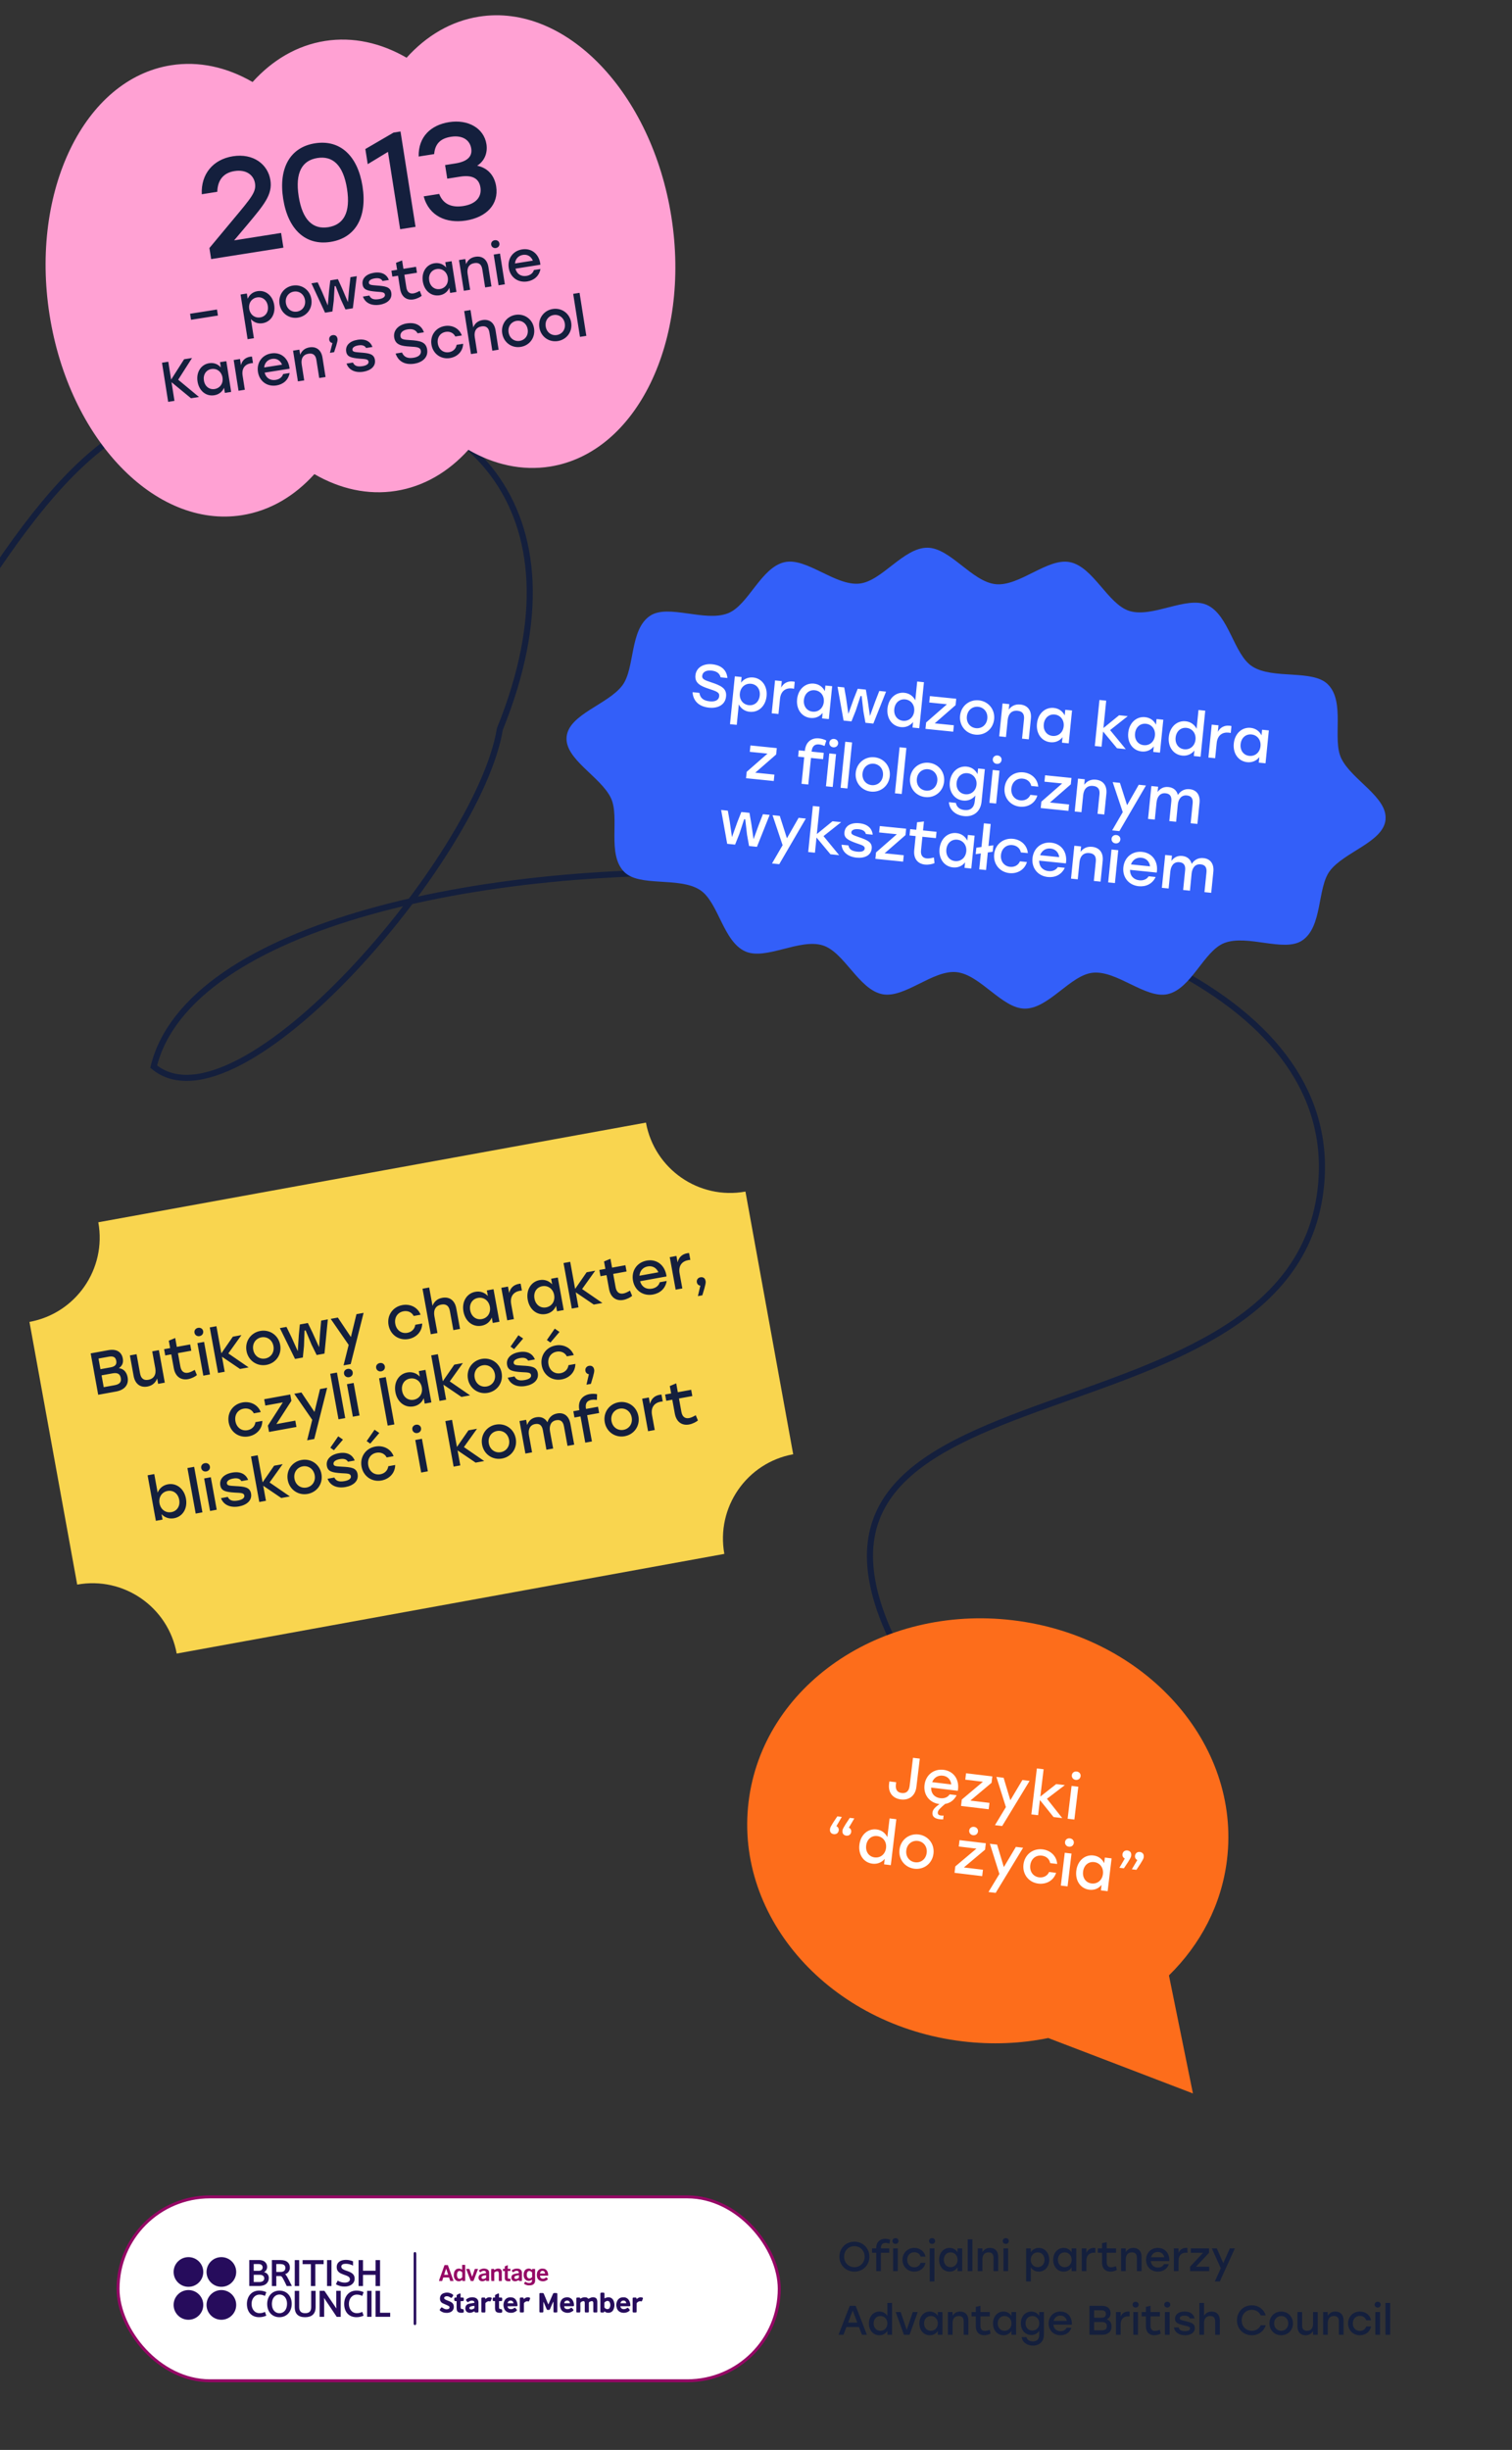 <svg width="428" height="693" viewBox="0 0 428 693" fill="none" xmlns="http://www.w3.org/2000/svg">
<rect x="0" y="0" width="428" height="693" fill="#333333" stroke="none"/>
<g clip-path="url(#clip0_408_3700)">
<path d="M-15 182.36C17.435 130.057 34.936 111.523 79.5 110.208C131.469 108.675 167 143.208 141.5 206.208C135.587 242.366 67.5 321.708 43.5 301.708C63.113 221.858 383.293 225.843 374 334.708C367 416.708 193.591 377.708 262.35 480.708" stroke="#141F3D" stroke-width="1.723" stroke-linecap="round"/>
<path fill-rule="evenodd" clip-rule="evenodd" d="M115.093 16.328C107.833 12.136 99.927 10.337 92.006 11.586C84.085 12.835 77.116 16.979 71.498 23.202C64.238 19.01 56.332 17.211 48.411 18.46C23.883 22.328 8.493 53.953 14.034 89.098C19.576 124.243 43.952 149.598 68.48 145.73C76.401 144.481 83.369 140.337 88.987 134.114C96.248 138.306 104.153 140.105 112.075 138.856C119.996 137.607 126.965 133.462 132.583 127.239C139.843 131.432 147.749 133.231 155.67 131.981C180.198 128.114 195.588 96.488 190.046 61.343C184.505 26.199 160.129 0.844 135.601 4.711C127.68 5.96 120.711 10.105 115.093 16.328Z" fill="#FFA1D3"/>
<path d="M66.24 67.997L79.569 65.895L80.225 70.056L59.769 73.282L59.277 70.161L66.016 62.071C71.232 55.839 72.56 54.248 72.184 51.859C71.813 49.51 69.699 47.869 66.386 48.391C63.111 48.908 61.598 51.081 61.506 54.254L57.115 54.946C56.844 49.225 60.336 45.081 65.922 44.2C71.662 43.295 75.828 46.428 76.545 50.974C77.189 55.058 74.721 57.934 69.971 63.619L66.311 67.947L66.24 67.997ZM89.172 40.534C96.261 39.416 101.253 44.038 102.62 52.706C103.987 61.374 100.659 67.308 93.57 68.425C86.559 69.531 81.54 64.993 80.161 56.248C78.782 47.503 82.161 41.64 89.172 40.534ZM92.914 64.265C97.229 63.584 99.298 60.179 98.228 53.398C97.159 46.618 94.143 44.014 89.828 44.695C85.552 45.369 83.483 48.775 84.552 55.555C85.622 62.335 88.638 64.939 92.914 64.265ZM111.407 37.502L113.372 37.192L117.625 64.159L113.271 64.845L109.821 42.963L104.09 46.433L103.416 42.157L111.407 37.502ZM135.066 46.879C137.959 47.449 139.947 49.544 140.446 52.703C141.247 57.788 137.721 61.463 131.865 62.387C126.433 63.243 121.45 61.186 119.929 55.544L124.32 54.851C125.473 57.907 128.056 58.763 131.177 58.271C134.759 57.706 136.412 55.669 135.993 53.01C135.635 50.737 134.037 49.371 130.262 49.966L126.602 50.543L125.995 46.691L128.884 46.235C132.159 45.719 133.761 44.361 133.39 42.011C133.007 39.584 130.891 38.18 127.655 38.69C124.92 39.122 123.157 40.466 122.899 43.586L118.508 44.278C118.397 38.571 122.074 35.346 127.12 34.55C132.514 33.7 136.986 36.271 137.697 40.779C138.085 43.244 137.148 45.564 135.066 46.879Z" fill="#141F3D"/>
<path d="M61.42 87.551L61.69 89.258L54.072 90.459L53.803 88.752L61.42 87.551ZM72.9 82.355C75.176 81.996 77.195 83.605 77.614 86.261C78.032 88.916 76.638 91.063 74.315 91.43C72.956 91.644 71.808 91.145 71.021 90.264L71.873 95.67L70.087 95.951L68.094 83.308L69.88 83.026L70.114 84.511C70.589 83.416 71.525 82.572 72.9 82.355ZM73.666 89.782C75.168 89.546 76.076 88.22 75.812 86.545C75.55 84.885 74.291 83.885 72.774 84.124C71.257 84.364 70.287 85.715 70.549 87.375C70.813 89.05 72.149 90.022 73.666 89.782ZM82.916 80.776C85.413 80.382 87.722 81.978 88.136 84.602C88.547 87.209 86.875 89.449 84.347 89.848C81.834 90.244 79.536 88.614 79.127 86.022C78.713 83.398 80.435 81.167 82.916 80.776ZM83.185 82.483C81.684 82.719 80.665 84.063 80.929 85.738C81.193 87.413 82.56 88.38 84.077 88.141C85.595 87.902 86.598 86.561 86.334 84.886C86.07 83.21 84.687 82.246 83.185 82.483ZM99.204 78.402L100.99 78.12L99.879 87.204L97.793 87.533L96.494 84.741L94.999 80.911L94.715 80.956L94.471 85.06L94.094 88.116L92.008 88.445L88.156 80.144L89.926 79.865L91.132 82.477L92.786 86.395L93.155 82.158L93.498 79.302L95.648 78.963L96.838 81.577L98.487 85.464L98.876 81.256L99.204 78.402ZM107.474 86.201C105.182 86.562 103.364 85.715 102.735 83.887L104.553 83.6C104.974 84.522 105.755 84.852 107.256 84.615C108.41 84.433 109.066 83.974 108.964 83.326C108.849 82.599 108.01 82.618 106.501 82.499C103.973 82.282 102.868 81.954 102.639 80.5C102.362 78.746 103.688 77.5 105.869 77.156C108.098 76.805 109.513 77.667 110.079 79.198L108.277 79.482C107.912 78.81 107.193 78.567 106.087 78.742C104.933 78.924 104.316 79.426 104.41 80.027C104.498 80.58 105.058 80.637 106.632 80.762C109.074 80.943 110.498 81.14 110.765 82.831C111.059 84.696 109.528 85.877 107.474 86.201ZM118.824 82.273L119.369 83.677C118.94 84.036 117.983 84.544 116.988 84.701C115.202 84.982 113.634 84.079 113.255 81.677L112.675 77.995L111.063 78.249L110.798 76.573L112.41 76.319L112.099 74.344L113.823 73.667L114.196 76.038L117.768 75.474L118.032 77.15L114.461 77.713L115.026 81.301C115.226 82.565 115.92 83.168 117.042 82.991C117.595 82.904 118.182 82.617 118.824 82.273ZM126.052 74.168L127.838 73.887L129.208 82.579L127.422 82.861L127.193 81.407C126.718 82.502 125.777 83.315 124.418 83.529C122.095 83.895 120.107 82.281 119.688 79.626C119.27 76.971 120.696 74.818 122.972 74.46C124.347 74.243 125.497 74.758 126.286 75.654L126.052 74.168ZM124.528 81.762C126.045 81.523 127.017 80.187 126.753 78.512C126.491 76.853 125.153 75.865 123.636 76.104C122.119 76.343 121.228 77.682 121.49 79.342C121.754 81.017 123.027 81.999 124.528 81.762ZM134.586 72.628C136.545 72.319 137.917 73.415 138.251 75.533L139.116 81.017L137.33 81.299L136.522 76.178C136.31 74.834 135.613 74.215 134.302 74.422C132.769 74.664 132.104 75.789 132.368 77.465L133.078 81.969L131.292 82.251L129.922 73.558L131.707 73.276L131.934 74.715C132.391 73.606 133.226 72.843 134.586 72.628ZM140.02 67.948C140.7 67.841 141.262 68.222 141.362 68.855C141.464 69.503 141.049 70.054 140.369 70.161C139.721 70.263 139.141 69.869 139.038 69.221C138.939 68.589 139.372 68.051 140.02 67.948ZM141.124 80.7L139.753 72.008L141.539 71.726L142.91 80.419L141.124 80.7ZM147.786 70.547C150.583 70.106 152.695 71.992 152.972 74.88L145.907 75.994C146.301 77.568 147.563 78.276 149.017 78.046C150.06 77.882 150.86 77.302 151.136 76.384L152.985 76.093C152.612 78.144 151.097 79.322 149.248 79.614C146.609 80.03 144.429 78.43 144.015 75.806C143.601 73.183 145.162 70.96 147.786 70.547ZM148.03 72.096C146.671 72.31 145.889 73.308 145.773 74.525L150.83 73.727C150.375 72.584 149.342 71.889 148.03 72.096ZM56.325 112.294L54.065 112.651L48.554 108.11L49.386 113.389L47.6 113.67L45.856 102.607L47.642 102.325L48.439 107.383L52.115 101.62L54.359 101.266L50.436 107.408L56.325 112.294ZM62.28 102.447L64.066 102.165L65.436 110.858L63.65 111.139L63.421 109.685C62.946 110.781 62.005 111.593 60.646 111.807C58.322 112.174 56.335 110.56 55.916 107.905C55.497 105.249 56.924 103.097 59.2 102.738C60.575 102.521 61.725 103.036 62.514 103.932L62.28 102.447ZM60.756 110.041C62.273 109.801 63.245 108.466 62.981 106.79C62.719 105.131 61.381 104.143 59.864 104.383C58.346 104.622 57.456 105.961 57.718 107.62C57.982 109.296 59.255 110.277 60.756 110.041ZM70.798 100.909C71.019 100.874 71.195 100.863 71.327 100.874L71.613 102.692C71.453 102.701 71.308 102.708 71.071 102.745C69.443 103.002 68.339 104.115 68.678 106.265L69.306 110.247L67.52 110.529L66.15 101.836L67.935 101.555L68.207 103.278C68.537 101.978 69.423 101.126 70.798 100.909ZM76.791 99.964C79.588 99.523 81.7 101.409 81.977 104.297L74.912 105.411C75.306 106.985 76.568 107.693 78.022 107.464C79.065 107.299 79.864 106.72 80.141 105.802L81.99 105.51C81.617 107.561 80.102 108.739 78.253 109.031C75.613 109.447 73.433 107.847 73.02 105.224C72.606 102.6 74.167 100.378 76.791 99.964ZM77.035 101.513C75.676 101.727 74.894 102.725 74.778 103.942L79.835 103.145C79.38 102.002 78.347 101.306 77.035 101.513ZM87.621 98.256C89.581 97.947 90.953 99.043 91.287 101.161L92.151 106.645L90.365 106.927L89.558 101.806C89.346 100.463 88.649 99.844 87.338 100.05C85.804 100.292 85.14 101.417 85.404 103.093L86.114 107.597L84.328 107.879L82.957 99.186L84.743 98.904L84.97 100.343C85.427 99.234 86.262 98.471 87.621 98.256ZM95.53 95.811C95.593 96.108 95.618 96.574 94.576 99.622L93.391 99.808L94.104 97.04C93.639 96.967 93.279 96.635 93.197 96.114C93.09 95.434 93.523 94.896 94.171 94.794C94.661 94.716 95.381 94.862 95.53 95.811ZM102.83 105.155C100.539 105.517 98.721 104.67 98.092 102.841L99.909 102.555C100.33 103.476 101.111 103.807 102.613 103.57C103.766 103.388 104.423 102.928 104.321 102.28C104.206 101.553 103.367 101.572 101.858 101.454C99.329 101.237 98.225 100.909 97.995 99.455C97.719 97.701 99.045 96.455 101.226 96.111C103.454 95.76 104.87 96.622 105.435 98.152L103.634 98.436C103.268 97.765 102.55 97.522 101.444 97.696C100.29 97.878 99.672 98.381 99.767 98.981C99.854 99.534 100.414 99.592 101.989 99.716C104.431 99.898 105.855 100.095 106.122 101.786C106.416 103.651 104.885 104.831 102.83 105.155ZM116.058 96.202C118.952 96.377 120.578 96.72 120.914 98.854C121.295 101.272 119.295 102.559 117.32 102.871C114.222 103.359 112.594 101.867 111.992 100.002L113.794 99.717C114.327 100.945 115.286 101.474 117.04 101.198C118.526 100.964 119.287 100.244 119.125 99.217C118.963 98.19 118.035 98.158 115.908 98.023C113.683 97.888 111.913 97.552 111.587 95.481C111.241 93.285 113.003 91.824 115.12 91.49C117.902 91.052 119.409 92.288 120.002 93.993L118.2 94.277C117.739 93.41 116.886 92.929 115.4 93.163C113.915 93.397 113.213 94.188 113.365 95.152C113.49 95.943 114.162 96.096 116.058 96.202ZM127.349 101.289C124.773 101.695 122.538 100.056 122.129 97.463C121.721 94.872 123.342 92.624 125.934 92.215C127.989 91.891 130.003 92.853 130.73 94.892L128.881 95.184C128.377 94.146 127.318 93.697 126.196 93.874C124.584 94.129 123.667 95.504 123.931 97.179C124.198 98.871 125.522 99.876 127.087 99.63C128.225 99.45 129.089 98.666 129.252 97.539L131.101 97.247C131.029 99.462 129.388 100.968 127.349 101.289ZM136.612 90.531C138.556 90.225 139.943 91.318 140.277 93.436L141.142 98.92L139.356 99.201L138.548 94.081C138.337 92.737 137.624 92.121 136.312 92.328C134.795 92.567 134.13 93.692 134.394 95.368L135.104 99.872L133.318 100.154L131.399 87.984L133.185 87.702L133.958 92.602C134.415 91.493 135.268 90.743 136.612 90.531ZM145.952 89.058C148.449 88.665 150.758 90.26 151.172 92.884C151.583 95.492 149.911 97.731 147.383 98.13C144.87 98.526 142.572 96.896 142.163 94.305C141.749 91.681 143.471 89.45 145.952 89.058ZM146.221 90.765C144.72 91.002 143.7 92.345 143.965 94.02C144.229 95.696 145.596 96.662 147.113 96.423C148.631 96.184 149.634 94.843 149.37 93.168C149.106 91.493 147.723 90.528 146.221 90.765ZM156.463 87.401C158.96 87.007 161.269 88.603 161.682 91.227C162.094 93.834 160.422 96.074 157.893 96.473C155.38 96.869 153.082 95.239 152.674 92.647C152.26 90.023 153.981 87.792 156.463 87.401ZM156.732 89.108C155.23 89.344 154.211 90.688 154.475 92.363C154.74 94.038 156.107 95.005 157.624 94.766C159.141 94.527 160.145 93.186 159.881 91.511C159.616 89.835 158.233 88.871 156.732 89.108ZM164.17 95.289L162.251 83.119L164.053 82.835L165.972 95.004L164.17 95.289Z" fill="#141F3D"/>
<path d="M392.21 231.844C391.565 238.221 380.494 240.948 376.433 246.357C372.805 251.189 374.449 262.189 368.551 266.068C363.431 269.428 353.107 264.225 346.574 266.743C340.746 268.989 337.246 279.725 330.491 281.217C324.297 282.587 316.179 274.476 309.371 275.147C302.99 275.776 296.868 285.337 290.076 285.302C283.618 285.271 277.468 275.665 270.749 274.985C264.03 274.305 256.081 282.484 249.747 281.221C243.078 279.894 239.003 269.301 232.878 267.407C226.334 265.385 216.764 271.705 210.971 269.122C204.651 266.307 203.373 255.088 198.113 251.719C192.217 247.944 181.052 250.972 176.717 246.655C171.707 241.68 175.522 231.225 172.943 225.765C170.049 219.652 159.749 214.763 160.394 208.386C161.039 202.009 172.11 199.282 176.171 193.873C179.799 189.041 178.155 178.041 184.053 174.162C189.173 170.802 199.497 176.005 206.03 173.487C211.858 171.241 215.358 160.505 222.113 159.013C228.307 157.643 236.425 165.754 243.232 165.082C249.614 164.454 255.736 154.893 262.528 154.928C268.985 154.959 275.136 164.565 281.854 165.245C288.573 165.925 296.507 157.745 302.841 159.007C309.51 160.335 313.585 170.927 319.71 172.822C326.254 174.844 335.824 168.523 341.617 171.106C347.937 173.922 349.215 185.141 354.475 188.509C360.371 192.284 371.536 189.257 375.871 193.573C380.881 198.549 377.066 209.003 379.645 214.463C382.539 220.577 392.839 225.466 392.194 231.843L392.21 231.844Z" fill="#335FF9"/>
<path d="M201.252 192.987C204.179 193.95 205.756 194.742 205.525 197.025C205.263 199.613 202.861 200.395 200.746 200.181C197.431 199.845 196.162 197.872 196.047 195.793L197.975 195.988C198.192 197.394 199.033 198.196 200.911 198.386C202.501 198.547 203.477 198.014 203.589 196.914C203.7 195.815 202.755 195.531 200.606 194.818C198.357 194.078 196.629 193.254 196.853 191.038C197.091 188.687 199.296 187.663 201.563 187.893C204.539 188.194 205.754 189.872 205.902 191.783L203.974 191.588C203.735 190.573 202.988 189.848 201.398 189.687C199.808 189.526 198.874 190.149 198.769 191.181C198.684 192.027 199.333 192.366 201.252 192.987ZM213.206 191.634C215.641 191.88 217.281 194.08 216.994 196.921C216.706 199.763 214.693 201.592 212.206 201.341C210.752 201.193 209.707 200.37 209.137 199.253L208.551 205.037L206.64 204.844L208.009 191.313L209.921 191.507L209.76 193.096C210.544 192.099 211.734 191.485 213.206 191.634ZM211.985 199.473C213.592 199.635 214.884 198.519 215.065 196.726C215.245 194.95 214.222 193.582 212.598 193.418C210.974 193.253 209.613 194.38 209.433 196.156C209.252 197.949 210.361 199.309 211.985 199.473ZM224.415 192.768C224.652 192.792 224.836 192.828 224.968 192.875L224.771 194.821C224.604 194.786 224.453 194.754 224.199 194.728C222.457 194.552 221.022 195.398 220.789 197.698L220.358 201.96L218.446 201.767L219.388 192.465L221.299 192.658L221.113 194.502C221.802 193.256 222.943 192.619 224.415 192.768ZM233.647 193.907L235.558 194.101L234.617 203.403L232.705 203.21L232.863 201.654C232.078 202.651 230.892 203.232 229.437 203.084C226.951 202.833 225.345 200.637 225.633 197.795C225.92 194.954 227.967 193.128 230.403 193.374C231.874 193.523 232.917 194.363 233.486 195.497L233.647 193.907ZM230.028 201.299C231.652 201.463 233.011 200.353 233.193 198.56C233.373 196.785 232.265 195.408 230.641 195.244C229.017 195.079 227.74 196.215 227.561 197.99C227.379 199.783 228.421 201.136 230.028 201.299ZM248.9 195.451L250.812 195.644L247.215 204.678L244.982 204.452L244.402 201.233L243.902 196.893L243.597 196.862L242.237 201.014L241.024 204.052L238.792 203.826L237.078 194.255L238.972 194.446L239.505 197.456L240.146 201.93L241.67 197.675L242.794 194.833L245.095 195.066L245.61 198.074L246.255 202.514L247.792 198.295L248.9 195.451ZM259.628 192.778L261.539 192.971L260.221 205.994L258.31 205.801L258.467 204.245C257.668 205.223 256.479 205.821 255.025 205.674C252.539 205.422 250.933 203.226 251.22 200.385C251.508 197.543 253.555 195.717 255.99 195.964C257.462 196.112 258.505 196.953 259.09 198.088L259.628 192.778ZM255.616 203.888C257.239 204.052 258.599 202.943 258.78 201.15C258.96 199.374 257.852 197.997 256.228 197.833C254.605 197.669 253.328 198.804 253.148 200.58C252.967 202.373 254.009 203.725 255.616 203.888ZM264.594 204.609L270.006 205.156L269.823 206.966L261.975 206.172L262.158 204.362L268.044 199.217L263.038 198.71L263.221 196.9L270.68 197.655L270.497 199.465L264.594 204.609ZM277.077 198.097C279.749 198.368 281.69 200.632 281.406 203.439C281.123 206.23 278.8 208.08 276.094 207.806C273.405 207.534 271.484 205.238 271.765 202.464C272.049 199.656 274.421 197.829 277.077 198.097ZM276.892 199.924C275.285 199.761 273.875 200.866 273.693 202.659C273.512 204.452 274.655 205.815 276.279 205.979C277.903 206.143 279.296 205.037 279.478 203.244C279.659 201.451 278.499 200.087 276.892 199.924ZM288.832 199.287C290.93 199.499 292.043 200.996 291.813 203.262L291.219 209.131L289.308 208.938L289.863 203.458C290.008 202.02 289.459 201.196 288.055 201.054C286.415 200.888 285.428 201.864 285.246 203.657L284.758 208.478L282.847 208.284L283.788 198.982L285.7 199.175L285.544 200.714C286.313 199.698 287.378 199.14 288.832 199.287ZM301.549 200.779L303.46 200.972L302.519 210.275L300.608 210.081L300.765 208.525C299.981 209.522 298.794 210.103 297.34 209.956C294.853 209.704 293.247 207.508 293.535 204.667C293.822 201.825 295.87 199.999 298.305 200.246C299.777 200.395 300.819 201.235 301.388 202.369L301.549 200.779ZM297.93 208.17C299.554 208.334 300.914 207.225 301.095 205.432C301.275 203.656 300.167 202.279 298.543 202.115C296.919 201.951 295.643 203.086 295.463 204.862C295.281 206.655 296.324 208.008 297.93 208.17ZM318.665 211.909L316.196 211.659L312.25 206.92L311.815 211.216L309.904 211.022L311.222 197.999L313.133 198.192L312.349 205.939L316.782 202.32L319.235 202.569L314.238 206.523L318.665 211.909ZM327.382 203.393L329.293 203.586L328.352 212.889L326.44 212.696L326.598 211.14C325.814 212.137 324.627 212.717 323.173 212.57C320.686 212.318 319.08 210.122 319.368 207.281C319.655 204.439 321.702 202.613 324.138 202.86C325.61 203.009 326.652 203.849 327.221 204.983L327.382 203.393ZM323.763 210.784C325.387 210.949 326.747 209.839 326.928 208.046C327.108 206.27 326 204.894 324.376 204.729C322.752 204.565 321.476 205.7 321.296 207.476C321.114 209.269 322.156 210.622 323.763 210.784ZM339.257 200.836L341.168 201.029L339.85 214.053L337.939 213.859L338.097 212.303C337.297 213.282 336.109 213.879 334.654 213.732C332.168 213.48 330.562 211.284 330.85 208.443C331.137 205.601 333.184 203.775 335.62 204.022C337.091 204.171 338.134 205.011 338.72 206.147L339.257 200.836ZM335.245 211.946C336.869 212.111 338.228 211.001 338.41 209.208C338.59 207.432 337.482 206.055 335.858 205.891C334.234 205.727 332.957 206.862 332.778 208.638C332.596 210.431 333.638 211.784 335.245 211.946ZM348.03 205.278C348.266 205.301 348.451 205.337 348.583 205.385L348.386 207.33C348.218 207.296 348.068 207.263 347.814 207.238C346.072 207.061 344.637 207.907 344.404 210.208L343.972 214.47L342.061 214.276L343.003 204.974L344.914 205.167L344.727 207.011C345.417 205.765 346.558 205.129 348.03 205.278ZM357.261 206.417L359.173 206.61L358.231 215.913L356.32 215.719L356.478 214.163C355.693 215.16 354.507 215.741 353.052 215.594C350.566 215.342 348.96 213.146 349.247 210.305C349.535 207.463 351.582 205.637 354.018 205.883C355.489 206.032 356.532 206.873 357.101 208.007L357.261 206.417ZM353.643 213.808C355.267 213.972 356.626 212.863 356.808 211.07C356.987 209.294 355.879 207.917 354.256 207.753C352.632 207.589 351.355 208.724 351.175 210.5C350.994 212.293 352.036 213.645 353.643 213.808ZM213.798 218.565L219.211 219.113L219.027 220.923L211.18 220.129L211.363 218.319L217.249 213.173L212.242 212.667L212.425 210.857L219.884 211.612L219.701 213.422L213.798 218.565ZM231.896 210.572C230.559 210.437 229.89 211.138 229.747 212.559L229.741 212.609L233.175 212.957L232.993 214.75L229.56 214.402L228.8 221.912L226.889 221.718L227.649 214.209L225.924 214.034L226.105 212.241L227.83 212.416L227.844 212.281C228.101 209.744 229.851 208.656 231.847 208.858C232.557 208.93 233.354 209.165 233.903 209.476L233.406 211.015L233.144 210.903C232.717 210.723 232.285 210.611 231.896 210.572ZM236.115 209.017C236.843 209.09 237.317 209.634 237.249 210.311C237.179 211.004 236.603 211.458 235.876 211.385C235.182 211.315 234.692 210.752 234.762 210.059C234.831 209.382 235.422 208.947 236.115 209.017ZM233.802 222.418L234.744 213.116L236.655 213.309L235.714 222.611L233.802 222.418ZM237.948 222.838L239.266 209.814L241.195 210.009L239.877 223.033L237.948 222.838ZM247.539 214.205C250.211 214.476 252.152 216.74 251.868 219.547C251.585 222.338 249.262 224.188 246.556 223.914C243.867 223.642 241.946 221.346 242.227 218.572C242.511 215.764 244.883 213.937 247.539 214.205ZM247.354 216.032C245.747 215.869 244.337 216.974 244.155 218.767C243.974 220.56 245.117 221.923 246.741 222.087C248.365 222.251 249.758 221.145 249.94 219.352C250.121 217.559 248.961 216.195 247.354 216.032ZM253.326 224.394L254.644 211.37L256.572 211.565L255.254 224.589L253.326 224.394ZM262.916 215.761C265.589 216.032 267.53 218.296 267.245 221.103C266.963 223.894 264.64 225.744 261.934 225.47C259.245 225.198 257.324 222.902 257.605 220.128C257.889 217.32 260.261 215.493 262.916 215.761ZM262.731 217.588C261.125 217.426 259.714 218.53 259.533 220.323C259.351 222.116 260.495 223.479 262.119 223.643C263.742 223.807 265.136 222.701 265.317 220.908C265.499 219.115 264.338 217.751 262.731 217.588ZM276.867 217.378L278.778 217.572L277.849 226.756C277.568 229.53 275.646 231.129 272.889 230.85C270.674 230.626 268.777 229.272 268.606 226.914L270.585 227.114C270.785 228.348 271.76 229.01 273.012 229.137C274.72 229.31 275.748 228.44 275.931 226.63L276.092 225.04C275.294 226.002 274.106 226.599 272.668 226.454C270.182 226.202 268.576 224.006 268.858 221.215C269.14 218.425 271.188 216.598 273.64 216.847C275.078 216.992 276.137 217.834 276.706 218.968L276.867 217.378ZM273.259 224.668C274.882 224.832 276.242 223.723 276.418 221.98C276.593 220.255 275.485 218.879 273.861 218.714C272.237 218.55 270.961 219.685 270.786 221.41C270.61 223.153 271.652 224.505 273.259 224.668ZM282.38 213.699C283.107 213.772 283.582 214.316 283.513 214.992C283.443 215.686 282.868 216.14 282.14 216.066C281.447 215.996 280.957 215.434 281.027 214.741C281.096 214.064 281.687 213.628 282.38 213.699ZM280.067 227.1L281.008 217.797L282.92 217.991L281.978 227.293L280.067 227.1ZM288.692 228.178C285.935 227.899 284.082 225.609 284.363 222.836C284.643 220.062 286.917 218.19 289.691 218.471C291.89 218.693 293.7 220.226 293.895 222.519L291.916 222.318C291.679 221.116 290.712 220.368 289.511 220.247C287.786 220.072 286.472 221.238 286.291 223.031C286.108 224.841 287.197 226.232 288.871 226.402C290.089 226.525 291.189 225.953 291.661 224.839L293.64 225.039C292.967 227.295 290.874 228.398 288.692 228.178ZM297.21 227.006L302.622 227.554L302.439 229.364L294.591 228.57L294.775 226.76L300.661 221.614L295.654 221.108L295.837 219.298L303.296 220.053L303.113 221.863L297.21 227.006ZM310.2 220.546C312.298 220.759 313.411 222.255 313.181 224.522L312.587 230.391L310.676 230.197L311.231 224.717C311.376 223.28 310.827 222.455 309.424 222.313C307.783 222.147 306.796 223.124 306.614 224.917L306.126 229.737L304.215 229.543L305.156 220.241L307.068 220.434L306.912 221.974C307.681 220.958 308.746 220.399 310.2 220.546ZM322.342 221.98L324.388 222.187L316.863 235.095L314.816 234.888L317.816 229.724L314.968 221.234L317.014 221.441L319.04 227.763L322.342 221.98ZM336.764 223.234C338.726 223.433 339.776 224.872 339.552 227.088L338.948 233.058L337.037 232.865L337.6 227.3C337.74 225.913 337.256 225.13 335.97 225C334.465 224.847 333.569 225.936 333.398 227.627L332.927 232.449L330.998 232.254L331.562 226.689C331.702 225.302 331.217 224.519 329.932 224.389C328.427 224.236 327.547 225.326 327.376 227.018L326.888 231.838L324.977 231.645L325.919 222.342L327.83 222.535L327.679 224.024C328.43 223.023 329.406 222.49 330.743 222.625C332.163 222.769 333.091 223.563 333.421 224.861C334.168 223.724 335.292 223.086 336.764 223.234ZM215.955 230.311L217.866 230.505L214.269 239.538L212.036 239.312L211.457 236.093L210.956 231.753L210.652 231.722L209.292 235.874L208.079 238.912L205.846 238.686L204.132 229.115L206.026 229.306L206.559 232.316L207.2 236.79L208.724 232.536L209.849 229.693L212.149 229.926L212.665 232.934L213.309 237.374L214.847 233.155L215.955 230.311ZM226.058 231.334L228.104 231.541L220.579 244.449L218.532 244.241L221.532 239.077L218.684 230.587L220.73 230.794L222.756 237.117L226.058 231.334ZM237.539 241.893L235.07 241.643L231.124 236.904L230.689 241.2L228.778 241.007L230.096 227.983L232.007 228.177L231.223 235.923L235.656 232.305L238.108 232.553L233.112 236.507L237.539 241.893ZM242.462 242.596C240.009 242.348 238.37 240.986 238.219 238.938L240.164 239.134C240.347 240.195 241.06 240.746 242.667 240.908C243.901 241.033 244.7 240.738 244.77 240.045C244.849 239.267 243.982 239.059 242.463 238.53C239.924 237.624 238.877 236.988 239.035 235.432C239.225 233.555 240.924 232.633 243.258 232.869C245.643 233.111 246.865 234.379 247.032 236.105L245.103 235.909C244.91 235.121 244.237 234.677 243.053 234.557C241.819 234.432 241.048 234.781 240.983 235.424C240.923 236.016 241.483 236.227 243.067 236.78C245.528 237.627 246.938 238.214 246.755 240.024C246.553 242.019 244.661 242.819 242.462 242.596ZM250.412 241.368L255.824 241.915L255.641 243.725L247.793 242.931L247.976 241.121L253.862 235.976L248.856 235.469L249.039 233.659L256.498 234.414L256.315 236.224L250.412 241.368ZM264.354 242.556L264.534 244.147C263.996 244.4 262.876 244.662 261.811 244.554C259.899 244.361 258.532 243.01 258.793 240.439L259.191 236.498L257.466 236.323L257.648 234.53L259.373 234.705L259.587 232.591L261.541 232.361L261.284 234.898L265.107 235.285L264.925 237.078L261.103 236.691L260.714 240.531C260.577 241.884 261.128 242.691 262.329 242.813C262.921 242.873 263.601 242.736 264.354 242.556ZM273.971 236.182L275.883 236.376L274.941 245.678L273.03 245.485L273.187 243.929C272.403 244.926 271.217 245.506 269.762 245.359C267.276 245.107 265.67 242.912 265.957 240.07C266.245 237.229 268.292 235.402 270.727 235.649C272.199 235.798 273.242 236.638 273.81 237.772L273.971 236.182ZM270.353 243.573C271.976 243.738 273.336 242.628 273.518 240.835C273.697 239.059 272.589 237.683 270.965 237.518C269.342 237.354 268.065 238.489 267.885 240.265C267.704 242.058 268.746 243.411 270.353 243.573ZM281.192 239.1L281.007 240.927L279.62 241.128L279.116 246.101L277.188 245.906L277.643 241.407L276.187 241.618L276.372 239.791L277.828 239.58L278.506 232.882L280.434 233.077L279.804 239.301L281.192 239.1ZM285.746 246.977C282.989 246.698 281.137 244.408 281.417 241.635C281.698 238.861 283.972 236.989 286.746 237.27C288.945 237.492 290.754 239.025 290.95 241.318L288.971 241.117C288.734 239.914 287.767 239.167 286.566 239.046C284.841 238.871 283.527 240.037 283.345 241.83C283.162 243.639 284.252 245.031 285.926 245.201C287.144 245.324 288.244 244.752 288.716 243.638L290.695 243.838C290.022 246.094 287.928 247.197 285.746 246.977ZM297.564 238.365C300.557 238.668 302.217 241.176 301.721 244.219L294.161 243.454C294.14 245.178 295.245 246.246 296.801 246.404C297.918 246.517 298.896 246.137 299.428 245.268L301.407 245.469C300.469 247.475 298.594 248.277 296.615 248.076C293.791 247.791 291.983 245.557 292.267 242.75C292.551 239.942 294.756 238.081 297.564 238.365ZM297.396 240.022C295.941 239.875 294.868 240.689 294.42 241.908L299.832 242.456C299.673 241.158 298.8 240.164 297.396 240.022ZM309.155 239.538C311.252 239.75 312.365 241.246 312.135 243.513L311.542 249.382L309.63 249.189L310.185 243.709C310.33 242.271 309.782 241.446 308.378 241.304C306.737 241.138 305.75 242.115 305.568 243.908L305.081 248.728L303.169 248.535L304.111 239.232L306.022 239.426L305.866 240.965C306.635 239.949 307.7 239.39 309.155 239.538ZM316.004 236.198C316.731 236.272 317.206 236.815 317.137 237.492C317.067 238.185 316.491 238.64 315.764 238.566C315.071 238.496 314.581 237.934 314.651 237.24C314.719 236.564 315.31 236.128 316.004 236.198ZM313.691 249.599L314.632 240.297L316.543 240.49L315.602 249.793L313.691 249.599ZM323.281 240.967C326.275 241.27 327.935 243.779 327.439 246.821L319.878 246.056C319.858 247.78 320.963 248.849 322.519 249.006C323.635 249.119 324.613 248.74 325.145 247.871L327.124 248.071C326.186 250.078 324.311 250.879 322.332 250.679C319.508 250.393 317.7 248.16 317.985 245.352C318.269 242.544 320.473 240.683 323.281 240.967ZM323.113 242.625C321.659 242.477 320.585 243.292 320.137 244.511L325.55 245.058C325.39 243.761 324.517 242.767 323.113 242.625ZM340.673 242.727C342.635 242.926 343.686 244.365 343.461 246.58L342.857 252.551L340.946 252.358L341.509 246.793C341.649 245.406 341.165 244.622 339.879 244.492C338.374 244.34 337.478 245.428 337.307 247.12L336.836 251.942L334.908 251.747L335.471 246.182C335.611 244.795 335.127 244.011 333.841 243.881C332.336 243.729 331.457 244.819 331.286 246.51L330.798 251.331L328.887 251.137L329.828 241.835L331.739 242.028L331.589 243.517C332.339 242.516 333.316 241.983 334.652 242.118C336.073 242.262 337 243.056 337.33 244.354C338.078 243.216 339.202 242.578 340.673 242.727Z" fill="white"/>
<path d="M205.038 439.541L50.018 467.738C47.623 454.571 35.011 445.834 21.854 448.227L8.337 373.919C21.495 371.526 30.222 358.907 27.827 345.74L182.847 317.542C185.243 330.71 197.854 339.447 211.012 337.053L224.528 411.361C211.371 413.755 202.643 426.373 205.038 439.541Z" fill="#F9D54F"/>
<path d="M33.651 387.006C35.046 387.167 35.868 388.175 36.127 389.596C36.501 391.654 35.308 393.167 32.849 393.614L27.798 394.533L25.668 382.825L30.652 381.918C32.927 381.504 34.413 382.357 34.763 384.281C34.979 385.468 34.617 386.329 33.651 387.006ZM32.911 384.929C32.725 383.908 32.102 383.521 30.747 383.767L27.887 384.287L28.434 387.298L31.311 386.775C32.683 386.525 33.084 385.882 32.911 384.929ZM32.47 391.817C34.009 391.537 34.375 390.796 34.193 389.793C33.998 388.722 33.384 388.195 31.845 388.475L28.751 389.037L29.359 392.383L32.47 391.817ZM43.088 382.248L44.978 381.904L46.651 391.103L44.761 391.447L44.484 389.925C44.024 391.097 43.159 391.946 41.737 392.205C39.697 392.576 38.229 391.443 37.822 389.202L36.766 383.398L38.656 383.054L39.642 388.473C39.9 389.895 40.639 390.538 42.011 390.289C43.583 390.003 44.278 388.788 43.955 387.015L43.088 382.248ZM55.121 387.489L55.735 388.967C55.288 389.36 54.285 389.922 53.231 390.114C51.341 390.458 49.653 389.538 49.191 386.996L48.482 383.099L46.776 383.409L46.453 381.636L48.159 381.326L47.779 379.235L49.593 378.473L50.049 380.982L53.829 380.294L54.152 382.067L50.372 382.755L51.062 386.551C51.306 387.889 52.059 388.513 53.246 388.297C53.831 388.19 54.447 387.871 55.121 387.489ZM56.06 375.603C56.779 375.472 57.386 375.863 57.508 376.532C57.633 377.218 57.205 377.814 56.486 377.945C55.8 378.07 55.174 377.665 55.049 376.979C54.927 376.31 55.374 375.728 56.06 375.603ZM57.551 389.121L55.878 379.922L57.768 379.578L59.441 388.777L57.551 389.121ZM70.382 386.787L67.94 387.231L62.836 383.771L63.608 388.019L61.718 388.363L59.376 375.484L61.266 375.14L62.659 382.801L65.916 378.096L68.341 377.655L64.636 382.838L70.382 386.787ZM73.668 376.478C76.311 375.998 78.803 377.635 79.308 380.412C79.81 383.171 78.091 385.592 75.414 386.079C72.755 386.563 70.273 384.889 69.774 382.146C69.269 379.369 71.042 376.956 73.668 376.478ZM73.997 378.285C72.408 378.574 71.359 380.026 71.681 381.799C72.004 383.572 73.48 384.565 75.086 384.272C76.692 383.98 77.724 382.531 77.401 380.758C77.079 378.985 75.586 377.996 73.997 378.285ZM90.91 373.55L92.8 373.206L91.847 382.882L89.639 383.284L88.19 380.351L86.507 376.32L86.205 376.375L86.049 380.74L85.725 383.996L83.518 384.398L79.219 375.676L81.092 375.335L82.438 378.08L84.293 382.2L84.579 377.69L84.872 374.648L87.147 374.234L88.476 376.982L90.325 381.069L90.633 376.589L90.91 373.55ZM100.901 371.732L102.925 371.364L99.27 385.852L97.246 386.22L98.698 380.427L93.608 373.059L95.632 372.691L99.331 378.204L100.901 371.732ZM115.628 378.764C112.901 379.26 110.487 377.574 109.988 374.831C109.489 372.088 111.155 369.66 113.898 369.161C116.072 368.765 118.236 369.737 119.059 371.885L117.102 372.241C116.541 371.151 115.405 370.701 114.217 370.917C112.511 371.227 111.572 372.711 111.894 374.484C112.22 376.274 113.652 377.309 115.308 377.008C116.512 376.789 117.411 375.934 117.555 374.733L119.512 374.377C119.491 376.731 117.785 378.372 115.628 378.764ZM125.198 367.105C127.255 366.731 128.756 367.858 129.164 370.099L130.219 375.903L128.329 376.246L127.344 370.827C127.085 369.406 126.313 368.769 124.924 369.021C123.319 369.313 122.641 370.525 122.963 372.298L123.83 377.065L121.94 377.409L119.598 364.53L121.488 364.186L122.431 369.371C122.888 368.182 123.776 367.364 125.198 367.105ZM137.812 365.018L139.702 364.674L141.375 373.874L139.485 374.217L139.205 372.679C138.728 373.854 137.748 374.741 136.31 375.002C133.851 375.449 131.7 373.785 131.189 370.975C130.678 368.165 132.139 365.843 134.547 365.405C136.002 365.14 137.237 365.658 138.098 366.59L137.812 365.018ZM136.383 373.123C137.989 372.831 138.987 371.388 138.665 369.615C138.345 367.859 136.899 366.843 135.294 367.135C133.688 367.427 132.776 368.872 133.095 370.628C133.418 372.401 134.794 373.412 136.383 373.123ZM146.821 363.172C147.055 363.13 147.242 363.113 147.382 363.122L147.732 365.045C147.562 365.059 147.408 365.07 147.157 365.115C145.435 365.429 144.29 366.639 144.703 368.914L145.47 373.129L143.58 373.472L141.907 364.273L143.797 363.93L144.128 365.753C144.446 364.364 145.366 363.437 146.821 363.172ZM156.007 361.709L157.897 361.365L159.57 370.564L157.68 370.908L157.401 369.369C156.923 370.544 155.944 371.431 154.506 371.692C152.047 372.14 149.895 370.475 149.384 367.665C148.873 364.855 150.334 362.533 152.743 362.095C154.198 361.83 155.432 362.349 156.293 363.281L156.007 361.709ZM154.578 369.813C156.184 369.521 157.183 368.078 156.861 366.305C156.541 364.549 155.095 363.533 153.489 363.825C151.884 364.117 150.971 365.562 151.291 367.318C151.613 369.091 152.99 370.102 154.578 369.813ZM170.523 368.572L168.081 369.016L162.977 365.555L163.749 369.804L161.859 370.148L159.517 357.269L161.407 356.925L162.8 364.585L166.057 359.881L168.482 359.439L164.777 364.623L170.523 368.572ZM178.325 365.079L178.939 366.557C178.492 366.949 177.489 367.512 176.435 367.704C174.545 368.047 172.857 367.128 172.395 364.585L171.686 360.688L169.98 360.999L169.657 359.226L171.363 358.915L170.983 356.825L172.797 356.063L173.253 358.572L177.033 357.884L177.356 359.657L173.576 360.344L174.267 364.141C174.51 365.479 175.263 366.103 176.45 365.887C177.036 365.78 177.651 365.461 178.325 365.079ZM183.054 356.582C186.014 356.043 188.304 357.994 188.671 361.055L181.194 362.415C181.652 364.076 183.01 364.797 184.549 364.517C185.653 364.316 186.487 363.681 186.758 362.698L188.715 362.342C188.37 364.531 186.79 365.82 184.833 366.176C182.04 366.684 179.685 365.039 179.18 362.263C178.675 359.486 180.277 357.087 183.054 356.582ZM183.352 358.221C181.913 358.482 181.107 359.562 181.015 360.858L186.367 359.884C185.854 358.681 184.74 357.968 183.352 358.221ZM194.499 354.5C194.733 354.457 194.92 354.44 195.06 354.45L195.41 356.373C195.239 356.387 195.086 356.397 194.835 356.443C193.112 356.756 191.967 357.967 192.381 360.241L193.148 364.456L191.258 364.8L189.585 355.601L191.474 355.257L191.806 357.08C192.124 355.692 193.044 354.764 194.499 354.5ZM199.726 362.327C199.803 362.658 199.838 363.136 198.807 366.399L197.553 366.627L198.242 363.668C197.746 363.603 197.358 363.276 197.258 362.724C197.127 362.005 197.574 361.422 198.26 361.297C198.778 361.203 199.543 361.323 199.726 362.327ZM70.378 406.307C67.652 406.803 65.237 405.116 64.738 402.373C64.239 399.63 65.906 397.202 68.649 396.703C70.823 396.308 72.987 397.279 73.81 399.427L71.853 399.783C71.292 398.693 70.156 398.243 68.968 398.459C67.262 398.77 66.323 400.254 66.645 402.027C66.971 403.816 68.403 404.852 70.059 404.55C71.263 404.331 72.162 403.477 72.306 402.276L74.263 401.92C74.242 404.273 72.536 405.914 70.378 406.307ZM78.239 402.821L83.591 401.847L83.916 403.637L76.156 405.048L75.83 403.259L80.06 396.684L75.109 397.584L74.783 395.795L82.159 394.453L82.485 396.243L78.239 402.821ZM90.589 392.92L92.613 392.551L88.959 407.039L86.935 407.407L88.386 401.614L83.297 394.246L85.32 393.878L89.019 399.391L90.589 392.92ZM95.816 401.472L93.473 388.594L95.38 388.247L97.723 401.125L95.816 401.472ZM98.391 387.215C99.111 387.084 99.717 387.475 99.839 388.144C99.964 388.83 99.537 389.426 98.817 389.557C98.132 389.682 97.505 389.277 97.38 388.591C97.259 387.922 97.706 387.34 98.391 387.215ZM99.882 400.733L98.209 391.534L100.099 391.19L101.773 400.389L99.882 400.733ZM107.489 385.56C108.208 385.43 108.815 385.82 108.937 386.489C109.062 387.175 108.634 387.771 107.915 387.902C107.229 388.027 106.603 387.622 106.478 386.937C106.356 386.267 106.803 385.685 107.489 385.56ZM109.741 403.259L107.307 389.879L109.197 389.535L111.631 402.915L109.741 403.259ZM118.549 387.834L120.439 387.49L122.112 396.689L120.222 397.033L119.942 395.494C119.465 396.67 118.486 397.556 117.047 397.818C114.589 398.265 112.437 396.6 111.926 393.79C111.415 390.98 112.876 388.658 115.284 388.22C116.74 387.956 117.974 388.474 118.835 389.406L118.549 387.834ZM117.12 395.938C118.726 395.646 119.725 394.203 119.402 392.43C119.083 390.674 117.637 389.659 116.031 389.951C114.426 390.243 113.513 391.687 113.833 393.443C114.155 395.216 115.531 396.227 117.12 395.938ZM133.065 394.697L130.623 395.141L125.518 391.681L126.291 395.929L124.401 396.273L122.059 383.394L123.949 383.05L125.342 390.711L128.599 386.006L131.024 385.565L127.319 390.748L133.065 394.697ZM136.351 384.388C138.994 383.908 141.486 385.545 141.991 388.322C142.493 391.081 140.773 393.502 138.097 393.989C135.438 394.473 132.956 392.799 132.457 390.056C131.952 387.279 133.725 384.866 136.351 384.388ZM136.68 386.195C135.091 386.484 134.042 387.936 134.364 389.709C134.687 391.482 136.163 392.475 137.769 392.182C139.374 391.89 140.407 390.441 140.084 388.668C139.762 386.895 138.268 385.906 136.68 386.195ZM146.745 377.694L148.09 378.625L145.526 381.631L144.515 380.916L146.745 377.694ZM148.819 392.039C146.394 392.48 144.441 391.625 143.728 389.699L145.652 389.349C146.121 390.318 146.959 390.649 148.548 390.36C149.769 390.138 150.455 389.633 150.33 388.947C150.19 388.178 149.299 388.219 147.693 388.131C145.002 387.964 143.821 387.643 143.541 386.104C143.203 384.248 144.581 382.891 146.889 382.472C149.247 382.043 150.772 382.923 151.411 384.535L149.504 384.881C149.1 384.177 148.33 383.937 147.159 384.15C145.939 384.372 145.295 384.921 145.411 385.557C145.517 386.142 146.114 386.189 147.789 386.282C150.388 386.414 151.905 386.587 152.231 388.377C152.59 390.351 150.993 391.643 148.819 392.039ZM157.031 375.823L158.376 376.754L155.812 379.76L154.801 379.045L157.031 375.823ZM158.988 390.189C156.262 390.685 153.847 388.999 153.348 386.256C152.849 383.513 154.515 381.084 157.258 380.585C159.433 380.19 161.596 381.161 162.419 383.31L160.462 383.666C159.901 382.576 158.765 382.126 157.578 382.342C155.872 382.652 154.932 384.136 155.255 385.909C155.58 387.699 157.013 388.734 158.668 388.433C159.873 388.214 160.771 387.359 160.916 386.158L162.872 385.802C162.851 388.156 161.145 389.796 158.988 390.189ZM168.18 387.376C168.258 387.708 168.293 388.185 167.262 391.449L166.008 391.677L166.696 388.718C166.201 388.652 165.813 388.325 165.712 387.774C165.582 387.054 166.029 386.472 166.714 386.347C167.233 386.253 167.998 386.373 168.18 387.376ZM47.531 419.856C49.939 419.418 52.124 421.077 52.636 423.887C53.147 426.697 51.719 429.012 49.26 429.46C47.822 429.721 46.59 429.22 45.733 428.304L46.013 429.843L44.123 430.187L41.78 417.308L43.67 416.964L44.625 422.216C45.103 421.041 46.076 420.121 47.531 419.856ZM48.53 427.726C50.119 427.437 51.051 426.006 50.729 424.233C50.409 422.477 49.047 421.446 47.441 421.739C45.836 422.031 44.84 423.49 45.159 425.247C45.482 427.019 46.925 428.018 48.53 427.726ZM55.393 428.137L53.051 415.258L54.957 414.911L57.3 427.79L55.393 428.137ZM57.969 413.88C58.688 413.749 59.295 414.14 59.416 414.809C59.541 415.494 59.114 416.09 58.395 416.221C57.709 416.346 57.082 415.942 56.958 415.256C56.836 414.587 57.283 414.004 57.969 413.88ZM59.46 427.397L57.787 418.198L59.677 417.854L61.35 427.053L59.46 427.397ZM67.644 426.116C65.219 426.557 63.266 425.702 62.553 423.776L64.477 423.426C64.947 424.395 65.784 424.726 67.373 424.437C68.594 424.215 69.28 423.71 69.155 423.024C69.015 422.255 68.124 422.296 66.519 422.208C63.827 422.041 62.646 421.72 62.366 420.181C62.028 418.325 63.406 416.969 65.714 416.549C68.072 416.12 69.597 417 70.236 418.612L68.329 418.959C67.925 418.255 67.155 418.014 65.985 418.227C64.764 418.449 64.121 418.998 64.236 419.634C64.343 420.219 64.939 420.266 66.614 420.359C69.213 420.491 70.73 420.664 71.056 422.454C71.415 424.428 69.818 425.72 67.644 426.116ZM82.058 423.287L79.616 423.731L74.512 420.27L75.284 424.519L73.394 424.862L71.052 411.984L72.942 411.64L74.335 419.3L77.592 414.596L80.017 414.154L76.312 419.338L82.058 423.287ZM85.344 412.978C87.987 412.497 90.479 414.135 90.984 416.911C91.486 419.671 89.766 422.092 87.09 422.579C84.431 423.062 81.949 421.388 81.451 418.645C80.945 415.869 82.718 413.456 85.344 412.978ZM85.673 414.784C84.084 415.073 83.035 416.526 83.357 418.299C83.68 420.071 85.156 421.064 86.762 420.772C88.368 420.48 89.4 419.031 89.077 417.258C88.755 415.485 87.262 414.495 85.673 414.784ZM95.739 406.284L97.083 407.214L94.519 410.221L93.508 409.506L95.739 406.284ZM97.812 420.628C95.387 421.069 93.434 420.215 92.721 418.289L94.645 417.939C95.115 418.907 95.952 419.239 97.541 418.95C98.762 418.728 99.448 418.223 99.323 417.537C99.183 416.768 98.292 416.809 96.687 416.721C93.995 416.554 92.814 416.233 92.534 414.694C92.196 412.838 93.574 411.481 95.882 411.061C98.24 410.632 99.765 411.513 100.404 413.124L98.497 413.471C98.093 412.767 97.323 412.527 96.153 412.74C94.932 412.962 94.288 413.511 94.404 414.147C94.511 414.732 95.107 414.779 96.782 414.872C99.381 415.004 100.898 415.177 101.224 416.967C101.583 418.94 99.986 420.233 97.812 420.628ZM106.025 404.413L107.369 405.343L104.805 408.35L103.794 407.635L106.025 404.413ZM107.981 418.779C105.255 419.275 102.84 417.588 102.341 414.845C101.842 412.102 103.508 409.674 106.251 409.175C108.426 408.78 110.59 409.751 111.412 411.899L109.455 412.255C108.894 411.165 107.758 410.715 106.571 410.931C104.865 411.242 103.925 412.726 104.248 414.499C104.573 416.288 106.006 417.324 107.662 417.022C108.866 416.803 109.764 415.949 109.909 414.748L111.866 414.392C111.845 416.745 110.139 418.386 107.981 418.779ZM117.733 403.009C118.452 402.878 119.059 403.269 119.181 403.938C119.306 404.623 118.878 405.22 118.159 405.35C117.473 405.475 116.847 405.071 116.722 404.385C116.6 403.716 117.047 403.134 117.733 403.009ZM119.224 416.526L117.551 407.327L119.441 406.983L121.114 416.182L119.224 416.526ZM137.07 413.28L134.628 413.724L129.523 410.264L130.296 414.512L128.406 414.856L126.063 401.977L127.953 401.634L129.347 409.294L132.603 404.589L135.028 404.148L131.323 409.332L137.07 413.28ZM140.356 402.972C142.998 402.491 145.49 404.128 145.995 406.905C146.497 409.665 144.778 412.085 142.102 412.572C139.442 413.056 136.961 411.382 136.462 408.639C135.957 405.863 137.73 403.449 140.356 402.972ZM140.684 404.778C139.095 405.067 138.046 406.519 138.369 408.292C138.691 410.065 140.168 411.058 141.773 410.766C143.379 410.474 144.411 409.025 144.089 407.252C143.766 405.479 142.273 404.489 140.684 404.778ZM157.717 399.814C159.657 399.461 161.066 400.552 161.464 402.743L162.538 408.648L160.648 408.991L159.647 403.489C159.398 402.117 158.715 401.498 157.444 401.73C155.955 402 155.396 403.294 155.7 404.967L156.584 409.731L154.677 410.077L153.676 404.575C153.427 403.203 152.744 402.584 151.473 402.816C149.984 403.086 149.441 404.377 149.746 406.05L150.613 410.817L148.723 411.161L147.049 401.961L148.939 401.618L149.207 403.09C149.651 401.92 150.442 401.137 151.763 400.897C153.168 400.641 154.279 401.147 154.956 402.303C155.359 401.003 156.262 400.078 157.717 399.814ZM167.39 395.981C166.068 396.221 165.62 397.08 165.875 398.485L165.885 398.535L169.28 397.918L169.602 399.691L166.207 400.308L167.558 407.735L165.668 408.078L164.317 400.652L162.611 400.962L162.289 399.19L163.995 398.879L163.97 398.745C163.514 396.237 164.894 394.707 166.868 394.348C167.57 394.22 168.401 394.225 169.015 394.372L168.963 395.988L168.681 395.953C168.221 395.899 167.774 395.911 167.39 395.981ZM175.081 396.655C177.723 396.175 180.216 397.812 180.721 400.589C181.223 403.348 179.503 405.769 176.827 406.256C174.168 406.74 171.686 405.066 171.187 402.323C170.682 399.546 172.455 397.133 175.081 396.655ZM175.409 398.462C173.82 398.751 172.771 400.203 173.094 401.976C173.416 403.749 174.893 404.742 176.498 404.449C178.104 404.157 179.136 402.708 178.814 400.935C178.491 399.162 176.998 398.173 175.409 398.462ZM186.689 394.544C186.923 394.501 187.11 394.485 187.25 394.494L187.6 396.417C187.429 396.431 187.276 396.441 187.025 396.487C185.302 396.8 184.157 398.011 184.571 400.286L185.338 404.5L183.448 404.844L181.775 395.645L183.665 395.301L183.996 397.124C184.314 395.736 185.234 394.809 186.689 394.544ZM196.943 400.316L197.557 401.794C197.11 402.186 196.107 402.749 195.053 402.941C193.163 403.284 191.475 402.365 191.013 399.822L190.304 395.925L188.598 396.236L188.275 394.463L189.981 394.152L189.601 392.062L191.415 391.3L191.871 393.809L195.651 393.121L195.974 394.894L192.194 395.582L192.884 399.378C193.128 400.716 193.88 401.34 195.068 401.124C195.653 401.017 196.269 400.698 196.943 400.316Z" fill="#141F3D"/>
<path fill-rule="evenodd" clip-rule="evenodd" d="M286.755 458.32C249.362 453.835 215.837 476.858 211.891 509.76C207.944 542.661 235.076 572.938 272.469 577.423C280.851 578.429 289.044 578.047 296.733 576.486L337.681 592.158L330.89 558.773C339.819 550.024 345.802 538.752 347.33 526.006C351.299 493.107 324.17 462.808 286.755 458.32Z" fill="#FD6D1B"/>
<path d="M258.441 497.221L260.365 497.451L259.406 505.452C259.09 508.085 257.219 509.265 255.025 509.002C252.864 508.742 251.353 507.209 251.667 504.592L251.75 503.9L253.674 504.131L253.597 504.772C253.405 506.376 254.146 507.047 255.26 507.181C256.374 507.314 257.291 506.808 257.488 505.171L258.441 497.221ZM267.079 500.62C270.066 500.978 271.679 503.517 271.127 506.55L263.582 505.645C263.53 507.368 264.615 508.457 266.168 508.643C267.282 508.777 268.267 508.415 268.815 507.557L270.79 507.794C270.063 509.282 268.838 510.076 267.443 510.286L267.494 510.292C266.156 511.45 265.543 511.993 265.464 512.651C265.4 513.191 265.726 513.47 266.367 513.547C266.671 513.583 266.964 513.567 267.103 513.549L266.971 514.647C266.834 514.647 266.305 514.635 265.934 514.591C264.668 514.439 263.813 513.857 263.951 512.709C264.066 511.747 264.824 511.136 265.952 510.295L265.95 510.312C263.132 509.974 261.366 507.708 261.702 504.906C262.038 502.104 264.277 500.283 267.079 500.62ZM266.88 502.274C265.429 502.1 264.34 502.894 263.87 504.104L269.271 504.752C269.136 503.452 268.281 502.442 266.88 502.274ZM274.686 509.323L280.088 509.97L279.871 511.776L272.039 510.837L272.256 509.031L278.236 503.995L273.24 503.396L273.457 501.59L280.9 502.483L280.684 504.289L274.686 509.323ZM289.407 503.503L291.45 503.748L283.686 516.515L281.643 516.27L284.739 511.162L282.048 502.621L284.09 502.866L285.999 509.224L289.407 503.503ZM300.691 514.274L298.226 513.978L294.369 509.167L293.855 513.454L291.947 513.225L293.506 500.228L295.414 500.457L294.486 508.188L298.985 504.652L301.433 504.946L296.364 508.807L300.691 514.274ZM304.775 501.101C305.501 501.188 305.966 501.74 305.885 502.415C305.802 503.107 305.218 503.551 304.492 503.464C303.8 503.381 303.321 502.809 303.404 502.117C303.485 501.442 304.083 501.018 304.775 501.101ZM302.215 514.457L303.328 505.173L305.235 505.402L304.122 514.685L302.215 514.457ZM237.021 513.787L238.287 513.939L236.756 516.564C237.211 516.772 237.485 517.199 237.418 517.756C237.331 518.482 236.732 518.906 236.04 518.823C235.517 518.761 234.821 518.42 234.943 517.408C234.967 517.068 235.074 516.602 237.021 513.787ZM240.284 516.987C240.755 517.197 241.013 517.622 240.946 518.179C240.859 518.905 240.277 519.332 239.568 519.247C239.061 519.186 238.366 518.846 238.471 517.831C238.511 517.493 238.618 517.027 240.549 514.211L241.831 514.364L240.284 516.987ZM251.812 514.363L253.72 514.592L252.161 527.589L250.253 527.36L250.44 525.807C249.622 526.771 248.423 527.346 246.971 527.172C244.49 526.874 242.925 524.649 243.265 521.813C243.605 518.978 245.686 517.19 248.117 517.481C249.585 517.657 250.612 518.517 251.176 519.663L251.812 514.363ZM247.595 525.397C249.215 525.592 250.595 524.507 250.81 522.718C251.023 520.946 249.94 519.549 248.32 519.355C246.7 519.16 245.402 520.272 245.189 522.044C244.975 523.833 245.992 525.205 247.595 525.397ZM260.011 518.908C262.678 519.228 264.577 521.527 264.241 524.329C263.907 527.114 261.55 528.92 258.849 528.597C256.165 528.275 254.288 525.943 254.62 523.175C254.956 520.373 257.361 518.59 260.011 518.908ZM259.793 520.731C258.189 520.539 256.759 521.617 256.544 523.406C256.329 525.195 257.448 526.579 259.068 526.774C260.688 526.968 262.102 525.888 262.317 524.098C262.531 522.309 261.396 520.923 259.793 520.731ZM275.445 519.116C274.753 519.033 274.273 518.461 274.356 517.769C274.437 517.094 275.036 516.669 275.728 516.752C276.454 516.84 276.919 517.392 276.838 518.067C276.755 518.759 276.171 519.203 275.445 519.116ZM272.844 528.238L278.245 528.886L278.029 530.692L270.197 529.752L270.413 527.946L276.394 522.911L271.397 522.311L271.614 520.505L279.058 521.398L278.841 523.204L272.844 528.238ZM287.565 522.419L289.607 522.663L281.843 535.43L279.801 535.185L282.896 530.077L280.205 521.536L282.248 521.781L284.156 528.139L287.565 522.419ZM293.942 532.806C291.191 532.476 289.381 530.153 289.713 527.385C290.045 524.617 292.353 522.787 295.121 523.119C297.316 523.383 299.097 524.949 299.25 527.245L297.275 527.008C297.06 525.8 296.107 525.036 294.909 524.892C293.187 524.685 291.852 525.826 291.637 527.616C291.421 529.422 292.484 530.833 294.155 531.034C295.37 531.179 296.481 530.628 296.973 529.523L298.948 529.759C298.234 532.002 296.12 533.067 293.942 532.806ZM302.851 520.006C303.576 520.093 304.041 520.645 303.96 521.32C303.877 522.012 303.293 522.456 302.567 522.369C301.875 522.286 301.396 521.715 301.479 521.023C301.56 520.348 302.158 519.923 302.851 520.006ZM300.29 533.362L301.403 524.078L303.31 524.307L302.197 533.591L300.29 533.362ZM312.748 525.439L314.656 525.668L313.542 534.952L311.635 534.723L311.821 533.17C311.018 534.152 309.821 534.711 308.37 534.537C305.888 534.239 304.323 532.014 304.663 529.178C305.004 526.342 307.084 524.554 309.515 524.846C310.983 525.022 312.01 525.882 312.558 527.026L312.748 525.439ZM308.993 532.762C310.614 532.957 311.994 531.872 312.208 530.083C312.421 528.311 311.339 526.914 309.718 526.72C308.098 526.525 306.8 527.637 306.588 529.409C306.373 531.198 307.39 532.57 308.993 532.762ZM319.116 523.429C319.64 523.492 320.333 523.849 320.212 524.862C320.19 525.185 320.081 525.668 318.134 528.482L316.868 528.331L318.398 525.706C317.944 525.498 317.672 525.054 317.738 524.497C317.826 523.771 318.424 523.346 319.116 523.429ZM323.756 525.287C323.735 525.61 323.608 526.091 321.678 528.908L320.395 528.754L321.943 526.131C321.488 525.923 321.216 525.479 321.283 524.922C321.37 524.196 321.969 523.772 322.661 523.855C323.167 523.915 323.878 524.275 323.756 525.287Z" fill="white"/>
<rect x="33.418" y="621.418" width="187.164" height="52.015" rx="26.007" fill="white" stroke="#950765" stroke-width="0.836"/>
<g clip-path="url(#clip1_408_3700)">
<path d="M70.566 646.642V639.286H73.26C73.696 639.267 74.131 639.346 74.533 639.519C75.186 639.812 75.608 640.46 75.613 641.177C75.642 641.817 75.297 642.416 74.73 642.716C75.554 642.846 76.142 643.581 76.088 644.413C76.091 645.392 75.418 646.243 74.465 646.467C74.008 646.59 73.535 646.644 73.061 646.625H70.566M73.865 640.542C73.647 640.45 73.412 640.407 73.174 640.418H71.822V642.336H73.09C73.375 642.353 73.66 642.295 73.916 642.166C74.355 641.884 74.482 641.299 74.201 640.86C74.115 640.727 73.998 640.618 73.86 640.542M74.25 643.581C73.982 643.483 73.696 643.442 73.412 643.462H71.822V645.505H73.327C73.647 645.52 73.967 645.461 74.261 645.335C74.609 645.169 74.822 644.809 74.799 644.424C74.799 644.065 74.582 643.741 74.25 643.604V643.581V643.581Z" fill="#260C5C"/>
<path d="M84.689 639.298H83.434V646.636H84.689V639.298Z" fill="#260C5C"/>
<path d="M93.832 639.298H92.576V646.636H93.832V639.298Z" fill="#260C5C"/>
<path d="M97.896 639.236C98.596 639.229 99.29 639.37 99.933 639.649V640.854C99.3 640.523 98.598 640.346 97.885 640.339C97.194 640.339 96.606 640.554 96.606 641.131C96.606 642.636 100.386 642.031 100.386 644.526C100.386 645.895 99.254 646.789 97.556 646.789C96.683 646.809 95.822 646.582 95.072 646.133L95.593 645.109C96.196 645.477 96.889 645.673 97.596 645.675C98.354 645.675 99.055 645.387 99.055 644.719C99.055 643.146 95.315 643.836 95.315 641.324C95.281 639.972 96.351 639.236 97.896 639.236V639.236Z" fill="#260C5C"/>
<path d="M106.321 646.642V643.479H102.757V646.642H101.5V639.298H102.757V642.308H106.321V639.298H107.583V646.642H106.321Z" fill="#260C5C"/>
<path d="M73.344 647.932C74.047 647.925 74.743 648.074 75.381 648.368L75.002 649.437C74.529 649.196 74.006 649.07 73.475 649.069C72.083 649.069 71.211 650.252 71.211 651.683C71.211 653.114 72.026 654.314 73.475 654.314C74.006 654.315 74.53 654.189 75.002 653.947L75.381 655.016C74.742 655.308 74.047 655.455 73.344 655.446C71.148 655.446 69.893 653.912 69.893 651.706C69.893 649.651 71.148 647.932 73.344 647.932V647.932Z" fill="#260C5C"/>
<path d="M100.889 647.932C101.591 647.924 102.287 648.073 102.926 648.368L102.547 649.437C102.073 649.196 101.55 649.07 101.019 649.069C99.627 649.069 98.756 650.252 98.756 651.683C98.756 653.114 99.57 654.314 101.019 654.314C101.551 654.315 102.074 654.189 102.547 653.947L102.926 655.016C102.287 655.308 101.591 655.455 100.889 655.446C98.693 655.446 97.432 653.912 97.432 651.706C97.432 649.651 98.694 647.932 100.889 647.932V647.932Z" fill="#260C5C"/>
<path d="M82.579 651.666C82.579 653.873 81.175 655.452 79.105 655.452C77.034 655.452 75.631 653.924 75.631 651.723C75.631 649.522 77.034 647.938 79.105 647.938C81.175 647.938 82.579 649.465 82.579 651.666ZM81.255 651.666C81.255 650.065 80.344 649.041 79.105 649.041C77.865 649.041 76.961 650.082 76.961 651.7C76.961 653.318 77.877 654.331 79.111 654.331C80.344 654.331 81.25 653.301 81.25 651.689L81.255 651.666Z" fill="#260C5C"/>
<path d="M83.428 652.578V648H84.69V652.623C84.69 653.845 85.346 654.32 86.388 654.32C87.429 654.32 88.085 653.862 88.085 652.623V648H89.341V652.578C89.341 654.575 88.21 655.452 86.353 655.452C84.497 655.452 83.428 654.575 83.428 652.578H83.428Z" fill="#260C5C"/>
<path d="M91.721 649.997C91.721 650.24 91.755 650.631 91.755 650.976V655.345H90.471V647.989H91.829L95.224 652.991C95.224 652.748 95.19 652.357 95.19 652.012V647.995H96.446V655.35H95.314L91.721 649.997Z" fill="#260C5C"/>
<path d="M105.172 648H103.916V655.339H105.172V648Z" fill="#260C5C"/>
<path d="M106.32 655.339V648H107.582V654.201H110.45V655.339H106.32Z" fill="#260C5C"/>
<path d="M91.614 639.303H85.656V640.446H88.005V646.642H89.261V640.446H91.614V639.303Z" fill="#260C5C"/>
<path d="M81.169 646.642C80.1 644.424 79.822 643.813 79.375 643.813H78.21V646.642H76.959V639.286H79.443C81.339 639.286 82.057 640.288 82.057 641.403C82.096 642.269 81.534 643.049 80.699 643.287C81.033 643.474 81.39 644.17 82.617 646.62L81.169 646.642ZM79.511 640.418H78.21V642.648H79.455C80.36 642.648 80.779 642.178 80.779 641.516C80.779 640.855 80.389 640.441 79.512 640.441V640.419L79.511 640.418Z" fill="#260C5C"/>
<path d="M62.661 646.857C64.98 646.857 66.86 644.977 66.86 642.659C66.86 640.34 64.98 638.46 62.661 638.46C60.343 638.46 58.463 640.34 58.463 642.659C58.463 644.977 60.343 646.857 62.661 646.857Z" fill="#260C5C"/>
<path d="M53.343 646.857C55.662 646.857 57.541 644.977 57.541 642.659C57.541 640.34 55.662 638.46 53.343 638.46C51.024 638.46 49.145 640.34 49.145 642.659C49.145 644.977 51.024 646.857 53.343 646.857Z" fill="#260C5C"/>
<path d="M62.661 656.176C64.98 656.176 66.86 654.296 66.86 651.978C66.86 649.659 64.98 647.779 62.661 647.779C60.343 647.779 58.463 649.659 58.463 651.978C58.463 654.296 60.343 656.176 62.661 656.176Z" fill="#260C5C"/>
<path d="M53.343 656.176C55.662 656.176 57.541 654.296 57.541 651.978C57.541 649.659 55.662 647.779 53.343 647.779C51.024 647.779 49.145 649.659 49.145 651.978C49.145 654.296 51.024 656.176 53.343 656.176Z" fill="#260C5C"/>
<path d="M155.239 651.84C155.457 651.337 155.649 650.895 155.84 650.454C156.063 649.94 156.293 649.428 156.509 648.909C156.599 648.695 156.732 648.589 156.97 648.613C157.109 648.627 157.252 648.614 157.392 648.616C157.711 648.619 157.766 648.671 157.767 648.981C157.769 649.535 157.767 650.09 157.767 650.644C157.767 651.651 157.767 652.659 157.767 653.666C157.767 653.737 157.772 653.807 157.766 653.878C157.75 654.032 157.672 654.109 157.511 654.115C157.32 654.122 157.128 654.123 156.937 654.115C156.736 654.106 156.677 654.043 156.674 653.83C156.668 653.448 156.672 653.065 156.672 652.682C156.672 652.219 156.672 651.755 156.671 651.292C156.671 651.225 156.66 651.159 156.608 651.078C156.513 651.28 156.412 651.479 156.323 651.683C156.112 652.17 155.906 652.66 155.696 653.148C155.627 653.309 155.517 653.405 155.325 653.396C154.916 653.375 154.861 653.498 154.655 652.974C154.428 652.396 154.171 651.83 153.927 651.259C153.912 651.224 153.89 651.193 153.839 651.103C153.827 651.234 153.814 651.306 153.813 651.378C153.812 652.144 153.812 652.909 153.812 653.675C153.812 653.745 153.822 653.817 153.81 653.885C153.785 654.037 153.7 654.11 153.542 654.115C153.351 654.121 153.159 654.121 152.968 654.115C152.768 654.11 152.697 654.04 152.685 653.847C152.682 653.797 152.685 653.746 152.685 653.696C152.685 652.144 152.685 650.593 152.685 649.041C152.685 648.622 152.69 648.617 153.106 648.616C153.268 648.616 153.429 648.62 153.59 648.614C153.763 648.609 153.876 648.688 153.941 648.844C154.329 649.767 154.717 650.691 155.107 651.614C155.132 651.674 155.173 651.728 155.239 651.84Z" fill="#260C5C"/>
<path d="M164.258 650.217C164.435 650.129 164.593 650.046 164.755 649.969C165.125 649.796 165.517 649.796 165.908 649.846C166.096 649.87 166.265 649.966 166.406 650.106C166.548 650.246 166.566 650.24 166.745 650.156C166.917 650.075 167.089 649.992 167.267 649.925C167.584 649.806 167.918 649.778 168.244 649.853C168.766 649.974 168.978 650.26 169.069 650.834C169.085 650.933 169.082 651.035 169.082 651.136C169.084 652.002 169.083 652.868 169.082 653.734C169.082 653.795 169.081 653.855 169.076 653.915C169.064 654.046 168.988 654.113 168.857 654.115C168.645 654.116 168.434 654.12 168.223 654.115C168.049 654.11 167.97 654.032 167.95 653.859C167.943 653.8 167.95 653.739 167.95 653.678C167.95 652.983 167.95 652.288 167.95 651.593C167.95 651.522 167.954 651.452 167.949 651.381C167.924 651.011 167.729 650.849 167.369 650.922C167.215 650.954 167.066 651.023 166.921 651.087C166.747 651.163 166.682 651.294 166.685 651.495C166.697 652.229 166.69 652.965 166.689 653.7C166.689 653.769 166.692 653.841 166.678 653.908C166.644 654.056 166.581 654.109 166.426 654.113C166.215 654.12 166.003 654.114 165.792 654.115C165.661 654.115 165.582 654.054 165.564 653.924C165.55 653.825 165.532 653.726 165.532 653.627C165.53 652.892 165.532 652.157 165.53 651.422C165.529 650.967 165.312 650.817 164.871 650.961C164.804 650.982 164.74 651.01 164.677 651.04C164.407 651.17 164.252 651.337 164.272 651.685C164.308 652.348 164.283 653.014 164.281 653.679C164.281 653.768 164.275 653.859 164.253 653.945C164.226 654.05 164.157 654.117 164.035 654.116C163.814 654.113 163.592 654.121 163.371 654.113C163.209 654.107 163.161 654.051 163.147 653.89C163.143 653.84 163.146 653.789 163.146 653.739C163.146 652.59 163.146 651.443 163.146 650.294C163.146 650.254 163.144 650.214 163.146 650.173C163.155 649.99 163.22 649.907 163.392 649.896C163.593 649.884 163.795 649.89 163.996 649.895C164.189 649.9 164.234 650.046 164.258 650.217L164.258 650.217Z" fill="#260C5C"/>
<path d="M117.091 647.36C117.091 644.116 117.091 640.872 117.091 637.628C117.091 637.538 117.083 637.446 117.096 637.357C117.123 637.176 117.28 637.028 117.434 637.024C117.611 637.019 117.748 637.122 117.798 637.319C117.824 637.425 117.832 637.536 117.832 637.646C117.833 644.103 117.833 650.562 117.833 657.019C117.833 657.11 117.855 657.207 117.829 657.289C117.79 657.408 117.744 657.548 117.654 657.621C117.439 657.799 117.133 657.649 117.093 657.364C117.082 657.285 117.091 657.203 117.091 657.122C117.091 653.869 117.091 650.614 117.091 647.36Z" fill="#260C5C"/>
<path d="M171.083 653.789C171.051 653.853 171.024 653.886 171.018 653.922C170.993 654.071 170.901 654.12 170.761 654.117C170.58 654.114 170.398 654.121 170.217 654.115C170.043 654.109 169.965 654.035 169.943 653.86C169.935 653.791 169.943 653.719 169.943 653.649C169.943 652.087 169.943 650.526 169.943 648.965C169.943 648.934 169.943 648.904 169.943 648.874C169.948 648.585 170.015 648.515 170.294 648.51C170.455 648.507 170.616 648.506 170.778 648.51C171.009 648.516 171.082 648.584 171.107 648.81C171.113 648.87 171.107 648.931 171.107 648.991C171.107 649.303 171.106 649.616 171.108 649.928C171.108 649.995 171.121 650.063 171.129 650.135C171.337 650.048 171.522 649.947 171.721 649.893C172.516 649.674 173.293 649.945 173.656 650.745C174.04 651.593 174.034 652.458 173.64 653.307C173.374 653.88 172.889 654.173 172.281 654.205C171.858 654.227 171.445 654.107 171.084 653.789H171.083ZM171.081 651.984C171.081 652.125 171.101 652.27 171.077 652.406C171.026 652.695 171.18 652.86 171.395 652.995C171.471 653.043 171.553 653.084 171.637 653.116C172.004 653.257 172.401 653.136 172.575 652.798C172.844 652.275 172.842 651.733 172.569 651.212C172.391 650.871 171.985 650.75 171.634 650.912C171.481 650.983 171.344 651.089 171.202 651.183C171.112 651.243 171.075 651.328 171.08 651.441C171.088 651.622 171.082 651.803 171.082 651.984L171.081 651.984Z" fill="#260C5C"/>
<path d="M126.455 654.228C125.768 654.239 125.205 654.063 124.704 653.694C124.639 653.647 124.577 653.595 124.522 653.538C124.452 653.465 124.441 653.372 124.495 653.29C124.611 653.114 124.729 652.939 124.861 652.775C124.964 652.646 125.046 652.65 125.203 652.741C125.401 652.858 125.595 652.986 125.803 653.082C126.143 653.239 126.503 653.247 126.862 653.148C127.044 653.097 127.189 652.99 127.233 652.79C127.28 652.578 127.204 652.403 127.024 652.298C126.818 652.177 126.597 652.081 126.378 651.982C126.041 651.83 125.696 651.695 125.363 651.536C124.795 651.264 124.533 650.781 124.54 650.176C124.547 649.537 124.826 648.943 125.541 648.682C126.403 648.365 127.23 648.454 128.014 648.932C128.057 648.958 128.096 648.991 128.135 649.023C128.332 649.185 128.346 649.24 128.221 649.454C128.145 649.583 128.061 649.709 127.969 649.828C127.811 650.031 127.755 650.036 127.543 649.907C127.406 649.824 127.271 649.737 127.127 649.669C126.809 649.518 126.475 649.475 126.134 649.577C126.041 649.605 125.944 649.652 125.872 649.716C125.664 649.902 125.663 650.17 125.885 650.341C126.032 650.456 126.209 650.539 126.383 650.614C126.741 650.768 127.115 650.892 127.466 651.059C127.882 651.257 128.248 651.527 128.386 651.996C128.638 652.856 128.286 653.752 127.39 654.066C127.062 654.181 126.734 654.246 126.454 654.229L126.455 654.228Z" fill="#260C5C"/>
<path d="M134.293 651.393C134.312 651.058 134.207 650.857 133.783 650.787C133.413 650.727 133.068 650.818 132.752 651.026C132.368 651.279 132.361 651.274 132.094 650.903C132.065 650.862 132.029 650.826 132.001 650.784C131.872 650.583 131.889 650.483 132.083 650.332C132.457 650.04 132.89 649.884 133.355 649.836C133.734 649.797 134.113 649.813 134.485 649.941C135.077 650.145 135.423 650.626 135.437 651.259C135.456 652.105 135.444 652.95 135.441 653.796C135.44 654.049 135.373 654.111 135.117 654.115C134.966 654.118 134.814 654.105 134.664 654.118C134.482 654.135 134.379 654.057 134.329 653.889C134.321 653.862 134.304 653.837 134.282 653.793C134.208 653.827 134.138 653.857 134.07 653.893C133.813 654.029 133.552 654.141 133.257 654.19C132.946 654.241 132.662 654.192 132.383 654.075C131.996 653.912 131.805 653.584 131.737 653.196C131.691 652.931 131.725 652.659 131.821 652.397C131.975 651.973 132.318 651.77 132.711 651.66C133.075 651.557 133.457 651.52 133.832 651.457C133.979 651.432 134.127 651.415 134.293 651.393ZM134.303 652.236C133.927 652.249 133.594 652.299 133.271 652.409C133.179 652.44 133.086 652.491 133.012 652.555C132.769 652.766 132.817 653.096 133.118 653.202C133.263 653.252 133.441 653.275 133.587 653.242C133.789 653.196 133.977 653.09 134.167 653C134.262 652.954 134.316 652.877 134.306 652.756C134.294 652.597 134.303 652.437 134.303 652.235V652.236Z" fill="#260C5C"/>
<path d="M175.611 652.358C175.643 652.862 176.064 653.176 176.542 653.172C176.877 653.168 177.174 653.089 177.441 652.887C177.627 652.746 177.716 652.754 177.882 652.92C177.982 653.02 178.079 653.122 178.171 653.228C178.315 653.397 178.296 653.541 178.122 653.689C177.896 653.881 177.636 654.017 177.357 654.097C176.91 654.225 176.453 654.26 175.992 654.147C175.305 653.979 174.828 653.561 174.603 652.897C174.367 652.2 174.386 651.493 174.725 650.826C175.046 650.191 175.586 649.864 176.295 649.827C176.565 649.813 176.838 649.811 177.101 649.902C177.476 650.032 177.777 650.266 177.993 650.59C178.278 651.016 178.4 651.503 178.436 652.01C178.453 652.256 178.375 652.333 178.129 652.355C178.058 652.361 177.988 652.357 177.917 652.357C177.252 652.357 176.587 652.357 175.923 652.357H175.612L175.611 652.358ZM177.293 651.508C177.21 651.015 176.954 650.751 176.503 650.757C176.134 650.761 175.787 650.854 175.62 651.508H177.293Z" fill="#260C5C"/>
<path d="M159.695 652.358C159.72 652.829 159.978 653.101 160.425 653.157C160.808 653.205 161.161 653.133 161.482 652.908C161.732 652.734 161.814 652.749 162.011 652.98C162.116 653.102 162.217 653.226 162.319 653.35C162.33 653.365 162.334 653.386 162.356 653.44C162.308 653.509 162.264 653.618 162.184 653.678C161.408 654.253 160.566 654.383 159.668 654.005C159.042 653.741 158.713 653.226 158.577 652.587C158.454 652.006 158.508 651.432 158.755 650.883C158.963 650.421 159.299 650.096 159.784 649.942C160.45 649.731 161.087 649.758 161.673 650.185C161.898 650.349 162.052 650.569 162.177 650.811C162.364 651.173 162.458 651.561 162.482 651.965C162.5 652.281 162.429 652.353 162.103 652.356C161.66 652.36 161.217 652.357 160.774 652.357C160.424 652.357 160.072 652.357 159.695 652.357V652.358ZM161.346 651.51C161.279 651.018 160.984 650.734 160.524 650.753C160.165 650.768 159.772 650.926 159.705 651.51H161.346Z" fill="#260C5C"/>
<path d="M143.671 652.358C143.712 652.744 143.874 652.995 144.22 653.103C144.647 653.235 145.052 653.187 145.429 652.942C145.48 652.909 145.521 652.86 145.573 652.831C145.677 652.773 145.79 652.765 145.878 652.855C146.018 652.999 146.148 653.153 146.28 653.304C146.369 653.407 146.349 653.514 146.261 653.601C146.176 653.685 146.083 653.763 145.982 653.827C145.383 654.204 144.727 654.31 144.05 654.15C143.294 653.972 142.804 653.471 142.611 652.721C142.46 652.137 142.478 651.546 142.714 650.979C143.002 650.286 143.528 649.9 144.27 649.835C144.525 649.812 144.792 649.842 145.046 649.889C145.593 649.991 145.946 650.355 146.19 650.829C146.37 651.179 146.459 651.561 146.497 651.952C146.526 652.253 146.434 652.354 146.124 652.356C145.409 652.362 144.694 652.358 143.979 652.358C143.881 652.358 143.783 652.358 143.671 652.358ZM145.369 651.513C145.247 650.878 144.865 650.753 144.515 650.755C144.061 650.758 143.715 651.075 143.705 651.513H145.37H145.369Z" fill="#260C5C"/>
<path d="M148.313 645.95C148.44 645.76 148.556 645.588 148.683 645.399C148.752 645.439 148.811 645.469 148.866 645.506C149.168 645.708 149.5 645.794 149.861 645.782C150.358 645.766 150.593 645.529 150.596 645.036C150.596 644.987 150.596 644.939 150.596 644.85C150.5 644.899 150.43 644.924 150.372 644.966C149.891 645.307 149.013 645.249 148.571 644.637C148.354 644.336 148.244 643.999 148.229 643.631C148.216 643.31 148.227 642.991 148.34 642.684C148.469 642.336 148.648 642.022 148.993 641.858C149.502 641.617 150.002 641.642 150.472 641.975C150.512 642.004 150.55 642.035 150.591 642.065C150.598 642.07 150.61 642.069 150.632 642.072C150.639 641.983 150.647 641.896 150.655 641.793H151.454C151.459 641.868 151.468 641.945 151.469 642.022C151.47 643.028 151.449 644.035 151.477 645.041C151.495 645.667 151.179 646.294 150.301 646.418C149.848 646.482 149.379 646.498 148.932 646.317C148.718 646.23 148.507 646.142 148.314 645.95L148.313 645.95ZM150.621 643.45C150.621 643.269 150.616 643.089 150.622 642.908C150.626 642.808 150.599 642.73 150.515 642.676C150.382 642.59 150.256 642.488 150.111 642.429C149.751 642.282 149.376 642.434 149.221 642.839C149.106 643.143 149.1 643.45 149.141 643.755C149.174 644.001 149.27 644.239 149.498 644.386C149.784 644.569 150.111 644.53 150.443 644.282C150.561 644.193 150.641 644.096 150.624 643.931C150.607 643.772 150.62 643.611 150.62 643.45H150.621Z" fill="#950765"/>
<path d="M125.482 644.212C125.372 644.552 125.264 644.882 125.157 645.21H124.256C124.377 644.68 124.596 644.202 124.765 643.71C124.937 643.21 125.121 642.713 125.298 642.215C125.475 641.717 125.65 641.219 125.829 640.712H126.776C127.04 641.44 127.312 642.187 127.581 642.935C127.85 643.683 128.115 644.432 128.39 645.205H127.445C127.335 644.879 127.224 644.55 127.109 644.212H125.483H125.482ZM126.877 643.466C126.683 642.889 126.497 642.337 126.291 641.723C126.055 642.331 125.896 642.895 125.72 643.466H126.877Z" fill="#950765"/>
<path d="M130.878 645.203C130.872 645.084 130.867 644.986 130.861 644.864C130.74 644.955 130.646 645.043 130.537 645.107C129.989 645.431 129.139 645.37 128.703 644.582C128.546 644.3 128.447 643.992 128.458 643.664C128.466 643.405 128.475 643.142 128.522 642.888C128.59 642.525 128.776 642.218 129.056 641.971C129.426 641.644 130.21 641.619 130.64 641.921C130.678 641.948 130.724 641.965 130.781 641.994C130.853 641.76 130.809 641.539 130.817 641.322C130.825 641.104 130.819 640.883 130.819 640.651H131.683V645.202H130.878V645.203ZM130.848 643.476C130.848 643.315 130.834 643.152 130.851 642.993C130.871 642.807 130.792 642.686 130.649 642.59C130.583 642.545 130.52 642.493 130.448 642.459C130.116 642.301 129.662 642.334 129.478 642.809C129.321 643.215 129.305 643.634 129.426 644.049C129.56 644.504 129.937 644.716 130.347 644.552C130.517 644.484 130.674 644.351 130.794 644.212C130.858 644.137 130.839 643.986 130.846 643.869C130.854 643.738 130.848 643.607 130.848 643.476L130.848 643.476Z" fill="#950765"/>
<path d="M140.123 649.892C140.123 649.706 140.131 649.564 140.12 649.425C140.108 649.261 140.186 649.15 140.314 649.078C140.515 648.965 140.721 648.858 140.933 648.769C141.149 648.679 141.253 648.757 141.258 648.997C141.263 649.287 141.259 649.577 141.259 649.892C141.469 649.892 141.657 649.888 141.845 649.893C142.074 649.9 142.153 649.977 142.161 650.2C142.167 650.331 142.167 650.462 142.161 650.592C142.152 650.797 142.075 650.883 141.867 650.895C141.677 650.907 141.486 650.898 141.275 650.898C141.269 650.984 141.259 651.061 141.259 651.139C141.258 651.652 141.257 652.166 141.259 652.679C141.261 653.027 141.383 653.146 141.732 653.151C142.019 653.155 142.162 653.3 142.162 653.587C142.162 653.698 142.168 653.809 142.158 653.919C142.145 654.066 142.081 654.137 141.94 654.167C141.56 654.248 141.184 654.222 140.814 654.114C140.476 654.016 140.261 653.794 140.19 653.449C140.152 653.264 140.128 653.073 140.125 652.884C140.117 652.33 140.122 651.776 140.122 651.222V650.897C139.981 650.897 139.863 650.904 139.746 650.895C139.563 650.88 139.475 650.792 139.462 650.609C139.453 650.468 139.453 650.326 139.462 650.186C139.475 649.991 139.57 649.904 139.771 649.893C139.88 649.887 139.988 649.892 140.123 649.892V649.892Z" fill="#260C5C"/>
<path d="M130.383 649.892C130.595 649.892 130.774 649.889 130.954 649.893C131.205 649.899 131.278 649.971 131.285 650.214C131.289 650.334 131.289 650.455 131.285 650.576C131.278 650.8 131.203 650.883 130.977 650.896C130.789 650.906 130.599 650.898 130.399 650.898C130.392 650.97 130.384 651.019 130.384 651.066C130.382 651.6 130.381 652.133 130.384 652.666C130.385 653.013 130.532 653.151 130.884 653.15C131.151 653.149 131.285 653.283 131.285 653.552C131.285 653.673 131.291 653.794 131.282 653.914C131.271 654.065 131.211 654.138 131.069 654.165C130.68 654.239 130.29 654.228 129.913 654.105C129.545 653.985 129.345 653.708 129.295 653.329C129.205 652.649 129.268 651.964 129.251 651.282C129.248 651.164 129.251 651.047 129.251 650.898C129.126 650.898 129.027 650.889 128.93 650.9C128.732 650.925 128.591 650.764 128.582 650.571C128.576 650.44 128.573 650.309 128.582 650.178C128.594 650.012 128.704 649.907 128.875 649.893C128.992 649.885 129.111 649.892 129.25 649.892C129.25 649.722 129.253 649.583 129.249 649.445C129.243 649.252 129.325 649.122 129.502 649.044C129.629 648.987 129.752 648.917 129.876 648.854C129.938 648.822 129.999 648.783 130.065 648.761C130.269 648.692 130.376 648.763 130.381 648.979C130.388 649.269 130.383 649.56 130.383 649.892Z" fill="#260C5C"/>
<path d="M154.583 644.172C154.811 644.276 154.946 644.462 155.11 644.628C155.023 644.84 154.838 644.939 154.671 645.034C154.137 645.339 153.561 645.378 152.99 645.175C152.358 644.952 152.044 644.452 151.972 643.806C151.936 643.488 151.95 643.166 152.028 642.848C152.2 642.143 152.856 641.686 153.473 641.715C153.755 641.728 154.033 641.72 154.296 641.852C154.647 642.028 154.878 642.314 155.013 642.667C155.134 642.985 155.202 643.321 155.157 643.699H152.881C152.838 644.08 152.98 644.342 153.303 644.501C153.608 644.65 154.092 644.662 154.584 644.172H154.583ZM154.302 643.105C154.241 642.6 153.963 642.317 153.55 642.328C153.179 642.338 152.887 642.669 152.875 643.105H154.302Z" fill="#950765"/>
<path d="M138.429 645.205H137.648C137.635 645.113 137.622 645.02 137.609 644.928C137.368 645.035 137.151 645.165 136.915 645.231C136.539 645.338 136.166 645.321 135.825 645.082C135.277 644.699 135.28 643.589 136.113 643.296C136.455 643.176 136.803 643.097 137.162 643.06C137.298 643.046 137.433 643.019 137.563 642.999C137.585 642.563 137.398 642.347 137.003 642.328C136.676 642.312 136.4 642.447 136.141 642.627C136.084 642.667 136.032 642.713 135.95 642.778C135.812 642.614 135.682 642.457 135.535 642.282C135.623 642.202 135.687 642.123 135.768 642.072C136.412 641.67 137.103 641.583 137.81 641.854C138.198 642.003 138.445 642.324 138.455 642.752C138.473 643.557 138.458 644.362 138.455 645.167C138.455 645.175 138.445 645.183 138.428 645.205L138.429 645.205ZM137.615 643.6C137.25 643.572 136.935 643.647 136.63 643.779C136.568 643.806 136.511 643.85 136.459 643.895C136.197 644.125 136.276 644.552 136.649 644.634C136.913 644.692 137.453 644.503 137.582 644.283C137.602 644.25 137.613 644.208 137.613 644.17C137.616 643.982 137.614 643.795 137.614 643.6H137.615Z" fill="#950765"/>
<path d="M144.826 642.259C145.238 641.922 145.676 641.707 146.204 641.718C146.464 641.724 146.726 641.702 146.98 641.792C147.44 641.954 147.742 642.336 147.736 642.834C147.727 643.569 147.734 644.304 147.734 645.038C147.734 645.087 147.728 645.137 147.725 645.203H146.924C146.911 645.121 146.896 645.027 146.882 644.945C146.637 645.048 146.407 645.173 146.161 645.241C145.859 645.325 145.548 645.318 145.255 645.167C144.942 645.005 144.772 644.752 144.762 644.401C144.757 644.251 144.751 644.095 144.785 643.951C144.858 643.635 145.075 643.429 145.368 643.312C145.713 643.176 146.073 643.096 146.444 643.062C146.582 643.049 146.72 643.025 146.854 643.006C146.906 642.609 146.731 642.37 146.358 642.332C146.102 642.307 145.86 642.364 145.64 642.5C145.512 642.578 145.39 642.665 145.244 642.762C145.17 642.685 145.091 642.612 145.022 642.53C144.958 642.454 144.904 642.369 144.825 642.258L144.826 642.259ZM146.885 643.55C146.562 643.618 146.287 643.666 146.019 643.739C145.918 643.766 145.83 643.848 145.744 643.914C145.584 644.037 145.579 644.217 145.63 644.381C145.681 644.546 145.831 644.62 146.005 644.636C146.315 644.666 146.573 644.543 146.807 644.359C146.847 644.327 146.879 644.26 146.882 644.208C146.89 644.01 146.885 643.81 146.885 643.55Z" fill="#950765"/>
<path d="M139.918 645.209H139.094C139.028 645 139.007 642.305 139.066 641.792H139.854C139.863 641.89 139.873 641.985 139.884 642.106C140.03 642.026 140.159 641.954 140.287 641.884C140.616 641.703 140.97 641.673 141.332 641.73C141.74 641.795 142.039 642.164 142.043 642.614C142.05 643.259 142.045 643.903 142.045 644.547C142.045 644.758 142.045 644.969 142.045 645.202C141.77 645.238 141.503 645.211 141.218 645.22C141.211 645.128 141.202 645.052 141.201 644.975C141.2 644.371 141.203 643.767 141.197 643.162C141.196 643.024 141.177 642.881 141.139 642.749C141.075 642.523 140.911 642.419 140.682 642.452C140.43 642.489 140.211 642.61 140.001 642.751C139.911 642.811 139.917 642.901 139.917 642.993C139.918 643.517 139.917 644.041 139.917 644.564C139.917 644.773 139.917 644.983 139.917 645.209H139.918Z" fill="#950765"/>
<path d="M148.288 650.325C148.518 650.11 148.765 649.942 149.063 649.866C149.331 649.798 149.599 649.793 149.862 649.89C150.063 649.964 150.105 650.061 150.03 650.26C149.966 650.428 149.906 650.598 149.829 650.76C149.784 650.855 149.708 650.936 149.642 651.028C149.553 651.001 149.49 650.976 149.424 650.963C148.977 650.871 148.649 651.095 148.358 651.386C148.308 651.438 148.309 651.554 148.308 651.64C148.305 652.315 148.306 652.989 148.306 653.664C148.306 653.725 148.315 653.786 148.308 653.845C148.287 654.025 148.198 654.108 148.014 654.113C147.823 654.119 147.631 654.118 147.44 654.113C147.212 654.108 147.141 654.036 147.139 653.8C147.135 653.327 147.138 652.854 147.138 652.38C147.138 651.675 147.136 650.971 147.138 650.266C147.138 649.954 147.197 649.896 147.503 649.891C147.624 649.889 147.745 649.888 147.866 649.891C148.162 649.896 148.204 649.934 148.251 650.229C148.255 650.256 148.271 650.282 148.288 650.323L148.288 650.325Z" fill="#260C5C"/>
<path d="M137.398 650.33C137.495 650.257 137.577 650.202 137.653 650.138C137.973 649.872 138.346 649.789 138.752 649.828C138.83 649.835 138.909 649.86 138.983 649.888C139.175 649.96 139.225 650.044 139.162 650.233C139.092 650.441 139.003 650.643 138.918 650.845C138.873 650.951 138.787 650.993 138.674 650.977C138.644 650.973 138.613 650.973 138.584 650.965C138.121 650.838 137.802 651.097 137.485 651.369C137.384 651.456 137.398 651.564 137.398 651.674C137.398 652.328 137.391 652.983 137.4 653.637C137.408 654.186 137.316 654.118 136.91 654.116C136.789 654.115 136.668 654.12 136.548 654.115C136.35 654.107 136.284 654.043 136.264 653.843C136.259 653.793 136.264 653.742 136.264 653.691C136.264 652.564 136.264 651.437 136.264 650.309C136.264 650.259 136.259 650.208 136.264 650.158C136.283 649.989 136.361 649.905 136.535 649.894C136.716 649.884 136.898 649.884 137.078 649.893C137.272 649.903 137.336 649.969 137.375 650.167C137.384 650.213 137.389 650.261 137.398 650.329L137.398 650.33Z" fill="#260C5C"/>
<path d="M180.207 650.331C180.329 650.24 180.43 650.159 180.535 650.085C180.901 649.827 181.303 649.75 181.735 649.872C182.006 649.948 182.043 650.025 181.954 650.286C181.893 650.466 181.82 650.641 181.748 650.817C181.695 650.943 181.6 651.001 181.459 650.975C181.341 650.953 181.218 650.91 181.104 650.927C180.763 650.978 180.488 651.163 180.263 651.415C180.213 651.472 180.213 651.583 180.212 651.67C180.208 652.344 180.21 653.018 180.21 653.693C180.21 654.108 180.202 654.115 179.786 654.115C179.645 654.115 179.503 654.106 179.363 654.118C179.169 654.135 179.091 654.006 179.075 653.846C179.07 653.796 179.075 653.745 179.075 653.694C179.075 652.567 179.075 651.44 179.075 650.312C179.075 650.252 179.068 650.191 179.076 650.132C179.096 650 179.178 649.907 179.313 649.898C179.524 649.885 179.737 649.885 179.947 649.898C180.078 649.907 180.161 649.999 180.185 650.133C180.196 650.19 180.199 650.249 180.207 650.33V650.331Z" fill="#260C5C"/>
<path d="M134.409 641.793H135.329C134.89 642.942 134.46 644.067 134.025 645.206H133.249C132.795 644.101 132.405 642.95 131.953 641.797H132.873C133.112 642.497 133.355 643.21 133.623 643.993C133.831 643.592 133.923 643.229 134.045 642.878C134.169 642.52 134.286 642.161 134.409 641.793Z" fill="#950765"/>
<path d="M143.74 642.376C143.74 642.963 143.74 643.504 143.74 644.045C143.74 644.115 143.736 644.186 143.746 644.256C143.785 644.518 143.857 644.58 144.119 644.583C144.228 644.585 144.337 644.583 144.459 644.583C144.543 644.761 144.503 644.951 144.491 645.136C144.485 645.224 144.404 645.273 144.317 645.272C144.037 645.27 143.757 645.315 143.48 645.228C143.09 645.107 142.918 644.902 142.895 644.495C142.886 644.345 142.892 644.193 142.892 644.043C142.892 643.57 142.892 643.098 142.892 642.625V642.394H142.359V641.783H142.882V641.088C143.164 640.966 143.433 640.848 143.736 640.715V641.768H144.485V642.376H143.739L143.74 642.376Z" fill="#950765"/>
</g>
<path d="M241.855 634.095C244.254 634.095 246.09 635.92 246.102 638.33C246.09 640.74 244.254 642.566 241.855 642.566C239.457 642.566 237.608 640.74 237.608 638.33C237.608 635.92 239.457 634.095 241.855 634.095ZM241.855 635.359C240.194 635.359 238.942 636.622 238.942 638.33C238.942 640.038 240.194 641.302 241.855 641.302C243.505 641.302 244.757 640.038 244.757 638.33C244.757 636.622 243.505 635.359 241.855 635.359ZM250.693 634.446C249.769 634.446 249.359 634.973 249.359 635.955V635.99H251.734V637.231H249.359V642.425H248.037V637.231H246.844V635.99H248.037V635.897C248.037 634.142 249.16 633.276 250.541 633.276C251.032 633.276 251.594 633.382 251.991 633.557L251.757 634.645L251.57 634.587C251.266 634.493 250.962 634.446 250.693 634.446ZM253.474 633.089C253.977 633.089 254.34 633.428 254.34 633.896C254.34 634.376 253.977 634.727 253.474 634.727C252.995 634.727 252.62 634.376 252.62 633.896C252.62 633.428 252.995 633.089 253.474 633.089ZM252.819 642.425V635.99H254.141V642.425H252.819ZM258.799 642.566C256.892 642.566 255.465 641.127 255.465 639.208C255.465 637.289 256.892 635.85 258.811 635.85C260.332 635.85 261.677 636.774 261.97 638.33H260.601C260.355 637.523 259.642 637.079 258.811 637.079C257.618 637.079 256.799 637.968 256.799 639.208C256.799 640.46 257.641 641.337 258.799 641.337C259.642 641.337 260.355 640.869 260.601 640.074H261.97C261.666 641.665 260.308 642.566 258.799 642.566ZM263.837 633.089C264.34 633.089 264.703 633.428 264.703 633.896C264.703 634.376 264.34 634.727 263.837 634.727C263.357 634.727 262.983 634.376 262.983 633.896C262.983 633.428 263.357 633.089 263.837 633.089ZM263.182 645.35V635.99H264.504V645.35H263.182ZM271.045 635.99H272.367V642.425H271.045V641.349C270.577 642.086 269.805 642.566 268.799 642.566C267.079 642.566 265.828 641.173 265.828 639.208C265.828 637.242 267.103 635.85 268.787 635.85C269.805 635.85 270.577 636.353 271.045 637.09V635.99ZM269.08 641.302C270.203 641.302 271.057 640.448 271.057 639.208C271.057 637.979 270.203 637.114 269.08 637.114C267.957 637.114 267.161 637.979 267.161 639.208C267.161 640.448 267.969 641.302 269.08 641.302ZM273.922 642.425V633.417H275.255V642.425H273.922ZM280.241 635.85C281.692 635.85 282.558 636.798 282.558 638.365V642.425H281.236V638.635C281.236 637.64 280.803 637.114 279.832 637.114C278.697 637.114 278.088 637.851 278.088 639.091V642.425H276.766V635.99H278.088V637.055C278.545 636.306 279.235 635.85 280.241 635.85ZM284.699 633.089C285.202 633.089 285.565 633.428 285.565 633.896C285.565 634.376 285.202 634.727 284.699 634.727C284.22 634.727 283.845 634.376 283.845 633.896C283.845 633.428 284.22 633.089 284.699 633.089ZM284.044 642.425V635.99H285.366V642.425H284.044ZM294.047 635.85C295.731 635.85 297.007 637.242 297.007 639.208C297.007 641.173 295.755 642.566 294.035 642.566C293.029 642.566 292.257 642.074 291.789 641.349V645.35H290.467V635.99H291.789V637.09C292.257 636.353 293.029 635.85 294.047 635.85ZM293.754 641.302C294.866 641.302 295.673 640.448 295.673 639.208C295.673 637.979 294.877 637.114 293.754 637.114C292.631 637.114 291.777 637.979 291.777 639.208C291.777 640.448 292.631 641.302 293.754 641.302ZM303.344 635.99H304.667V642.425H303.344V641.349C302.877 642.086 302.104 642.566 301.098 642.566C299.378 642.566 298.127 641.173 298.127 639.208C298.127 637.242 299.402 635.85 301.086 635.85C302.104 635.85 302.877 636.353 303.344 637.09V635.99ZM301.379 641.302C302.502 641.302 303.356 640.448 303.356 639.208C303.356 637.979 302.502 637.114 301.379 637.114C300.256 637.114 299.46 637.979 299.46 639.208C299.46 640.448 300.268 641.302 301.379 641.302ZM309.672 635.85C309.836 635.85 309.965 635.862 310.058 635.885V637.231C309.941 637.219 309.836 637.207 309.66 637.207C308.455 637.207 307.531 637.886 307.531 639.477V642.425H306.209V635.99H307.531V637.266C307.917 636.365 308.654 635.85 309.672 635.85ZM315.904 641.021L316.138 642.098C315.787 642.308 315.038 642.566 314.301 642.566C312.979 642.566 311.95 641.735 311.95 639.957V637.231H310.756V635.99H311.95V634.528L313.272 634.236V635.99H315.916V637.231H313.272V639.886C313.272 640.822 313.704 641.337 314.535 641.337C314.945 641.337 315.401 641.197 315.904 641.021ZM320.823 635.85C322.274 635.85 323.14 636.798 323.14 638.365V642.425H321.818V638.635C321.818 637.64 321.385 637.114 320.414 637.114C319.279 637.114 318.671 637.851 318.671 639.091V642.425H317.349V635.99H318.671V637.055C319.127 636.306 319.817 635.85 320.823 635.85ZM327.739 635.85C329.809 635.85 331.12 637.453 330.991 639.571H325.761C325.867 640.752 326.697 641.407 327.774 641.407C328.546 641.407 329.189 641.08 329.493 640.448H330.862C330.359 641.887 329.131 642.566 327.762 642.566C325.808 642.566 324.416 641.162 324.416 639.22C324.416 637.277 325.796 635.85 327.739 635.85ZM327.739 636.997C326.732 636.997 326.054 637.628 325.832 638.494H329.575C329.376 637.617 328.71 636.997 327.739 636.997ZM335.744 635.85C335.908 635.85 336.037 635.862 336.131 635.885V637.231C336.014 637.219 335.908 637.207 335.733 637.207C334.528 637.207 333.603 637.886 333.603 639.477V642.425H332.281V635.99H333.603V637.266C333.99 636.365 334.727 635.85 335.744 635.85ZM338.552 641.173H342.295V642.425H336.867V641.173L340.541 637.242H337.078V635.99H342.237V637.242L338.552 641.173ZM348.133 635.99H349.549L345.29 645.35H343.875L345.571 641.606L343.032 635.99H344.448L346.273 640.179L348.133 635.99ZM243.985 660.425L243.154 658.226H239.597L238.767 660.425H237.363L240.533 652.236H242.218L245.388 660.425H243.985ZM240.077 656.974H242.674L241.376 653.546L240.077 656.974ZM251.19 651.417H252.512V660.425H251.19V659.349C250.711 660.074 249.939 660.566 248.932 660.566C247.213 660.566 245.961 659.173 245.961 657.208C245.961 655.242 247.236 653.85 248.921 653.85C249.939 653.85 250.711 654.353 251.19 655.09V651.417ZM249.213 659.302C250.336 659.302 251.19 658.448 251.19 657.208C251.19 655.979 250.336 655.114 249.213 655.114C248.09 655.114 247.294 655.979 247.294 657.208C247.294 658.448 248.102 659.302 249.213 659.302ZM258.382 653.99H259.786L257.47 660.425H255.867L253.55 653.99H254.954L256.662 659.045L258.382 653.99ZM265.459 653.99H266.781V660.425H265.459V659.349C264.991 660.086 264.218 660.566 263.212 660.566C261.492 660.566 260.241 659.173 260.241 657.208C260.241 655.242 261.516 653.85 263.201 653.85C264.218 653.85 264.991 654.353 265.459 655.09V653.99ZM263.493 659.302C264.616 659.302 265.47 658.448 265.47 657.208C265.47 655.979 264.616 655.114 263.493 655.114C262.37 655.114 261.574 655.979 261.574 657.208C261.574 658.448 262.382 659.302 263.493 659.302ZM271.798 653.85C273.249 653.85 274.114 654.798 274.114 656.365V660.425H272.792V656.635C272.792 655.64 272.359 655.114 271.388 655.114C270.254 655.114 269.645 655.851 269.645 657.091V660.425H268.323V653.99H269.645V655.055C270.101 654.306 270.792 653.85 271.798 653.85ZM280.166 659.021L280.4 660.098C280.049 660.308 279.3 660.566 278.563 660.566C277.241 660.566 276.212 659.735 276.212 657.957V655.231H275.018V653.99H276.212V652.528L277.534 652.236V653.99H280.178V655.231H277.534V657.886C277.534 658.822 277.966 659.337 278.797 659.337C279.207 659.337 279.663 659.197 280.166 659.021ZM286.31 653.99H287.632V660.425H286.31V659.349C285.842 660.086 285.069 660.566 284.063 660.566C282.343 660.566 281.092 659.173 281.092 657.208C281.092 655.242 282.367 653.85 284.052 653.85C285.069 653.85 285.842 654.353 286.31 655.09V653.99ZM284.344 659.302C285.467 659.302 286.321 658.448 286.321 657.208C286.321 655.979 285.467 655.114 284.344 655.114C283.221 655.114 282.425 655.979 282.425 657.208C282.425 658.448 283.233 659.302 284.344 659.302ZM294.181 653.99H295.504V660.343C295.504 662.262 294.298 663.49 292.391 663.49C290.859 663.49 289.467 662.695 289.186 661.092H290.555C290.777 661.923 291.491 662.309 292.356 662.309C293.538 662.309 294.181 661.642 294.181 660.39V659.29C293.702 660.004 292.93 660.495 291.935 660.495C290.215 660.495 288.964 659.103 288.964 657.173C288.964 655.242 290.239 653.85 291.935 653.85C292.93 653.85 293.713 654.353 294.181 655.09V653.99ZM292.216 659.232C293.339 659.232 294.193 658.378 294.193 657.173C294.193 655.979 293.339 655.114 292.216 655.114C291.093 655.114 290.297 655.979 290.297 657.173C290.297 658.378 291.105 659.232 292.216 659.232ZM300.158 653.85C302.229 653.85 303.539 655.453 303.411 657.571H298.181C298.286 658.752 299.117 659.407 300.193 659.407C300.965 659.407 301.609 659.08 301.913 658.448H303.282C302.779 659.887 301.55 660.566 300.182 660.566C298.228 660.566 296.835 659.162 296.835 657.22C296.835 655.277 298.216 653.85 300.158 653.85ZM300.158 654.997C299.152 654.997 298.473 655.628 298.251 656.494H301.995C301.796 655.617 301.129 654.997 300.158 654.997ZM313.286 656.05C314.21 656.33 314.643 657.114 314.643 658.109C314.643 659.548 313.649 660.425 311.929 660.425H308.396V652.236H311.882C313.473 652.236 314.374 652.996 314.374 654.341C314.374 655.172 314.023 655.71 313.286 656.05ZM313.04 654.552C313.04 653.838 312.666 653.499 311.718 653.499H309.718V655.605H311.73C312.689 655.605 313.04 655.219 313.04 654.552ZM311.894 659.162C312.97 659.162 313.309 658.705 313.309 658.003C313.309 657.255 312.958 656.822 311.882 656.822H309.718V659.162H311.894ZM319.361 653.85C319.524 653.85 319.653 653.862 319.747 653.885V655.231C319.63 655.219 319.524 655.207 319.349 655.207C318.144 655.207 317.22 655.886 317.22 657.477V660.425H315.898V653.99H317.22V655.266C317.606 654.365 318.343 653.85 319.361 653.85ZM321.454 651.089C321.957 651.089 322.32 651.428 322.32 651.896C322.32 652.376 321.957 652.727 321.454 652.727C320.975 652.727 320.6 652.376 320.6 651.896C320.6 651.428 320.975 651.089 321.454 651.089ZM320.799 660.425V653.99H322.121V660.425H320.799ZM328.312 659.021L328.546 660.098C328.195 660.308 327.446 660.566 326.709 660.566C325.387 660.566 324.357 659.735 324.357 657.957V655.231H323.164V653.99H324.357V652.528L325.679 652.236V653.99H328.323V655.231H325.679V657.886C325.679 658.822 326.112 659.337 326.943 659.337C327.352 659.337 327.809 659.197 328.312 659.021ZM330.412 651.089C330.915 651.089 331.277 651.428 331.277 651.896C331.277 652.376 330.915 652.727 330.412 652.727C329.932 652.727 329.558 652.376 329.558 651.896C329.558 651.428 329.932 651.089 330.412 651.089ZM329.756 660.425V653.99H331.078V660.425H329.756ZM335.456 660.566C333.759 660.566 332.543 659.747 332.297 658.354H333.642C333.841 659.068 334.368 659.396 335.479 659.396C336.333 659.396 336.86 659.138 336.86 658.659C336.86 658.12 336.251 658.038 335.175 657.781C333.373 657.337 332.613 656.974 332.613 655.898C332.613 654.599 333.712 653.85 335.327 653.85C336.977 653.85 337.901 654.634 338.135 655.804H336.801C336.614 655.277 336.123 655.02 335.304 655.02C334.45 655.02 333.946 655.313 333.946 655.757C333.946 656.167 334.344 656.272 335.467 656.541C337.211 656.95 338.217 657.255 338.217 658.506C338.217 659.887 336.977 660.566 335.456 660.566ZM342.978 653.85C344.417 653.85 345.295 654.798 345.295 656.365V660.425H343.973V656.635C343.973 655.64 343.528 655.114 342.557 655.114C341.434 655.114 340.826 655.851 340.826 657.091V660.425H339.503V651.417H340.826V655.043C341.282 654.295 341.984 653.85 342.978 653.85ZM354.371 660.566C351.937 660.566 350.147 658.752 350.147 656.33C350.147 653.909 351.937 652.095 354.371 652.095C356.266 652.095 357.775 653.242 358.29 654.938H356.875C356.442 653.979 355.517 653.359 354.359 653.359C352.686 653.359 351.481 654.622 351.481 656.33C351.481 658.038 352.686 659.302 354.359 659.302C355.517 659.302 356.442 658.682 356.875 657.723H358.29C357.775 659.419 356.266 660.566 354.371 660.566ZM362.666 653.85C364.514 653.85 366 655.266 366 657.208C366 659.138 364.538 660.566 362.666 660.566C360.805 660.566 359.331 659.127 359.331 657.208C359.331 655.266 360.829 653.85 362.666 653.85ZM362.666 655.114C361.554 655.114 360.665 655.968 360.665 657.208C360.665 658.448 361.543 659.302 362.666 659.302C363.789 659.302 364.666 658.448 364.666 657.208C364.666 655.968 363.777 655.114 362.666 655.114ZM371.686 653.99H373.008V660.425H371.686V659.361C371.23 660.098 370.54 660.566 369.545 660.566C368.118 660.566 367.264 659.618 367.264 658.05V653.99H368.586V657.781C368.586 658.776 369.007 659.302 369.967 659.302C371.066 659.302 371.686 658.565 371.686 657.325V653.99ZM378.006 653.85C379.457 653.85 380.323 654.798 380.323 656.365V660.425H379.001V656.635C379.001 655.64 378.568 655.114 377.597 655.114C376.462 655.114 375.854 655.851 375.854 657.091V660.425H374.532V653.99H375.854V655.055C376.31 654.306 377 653.85 378.006 653.85ZM384.933 660.566C383.026 660.566 381.599 659.127 381.599 657.208C381.599 655.289 383.026 653.85 384.945 653.85C386.466 653.85 387.811 654.774 388.104 656.33H386.735C386.489 655.523 385.776 655.079 384.945 655.079C383.752 655.079 382.933 655.968 382.933 657.208C382.933 658.46 383.775 659.337 384.933 659.337C385.776 659.337 386.489 658.869 386.735 658.074H388.104C387.8 659.665 386.443 660.566 384.933 660.566ZM389.971 651.089C390.474 651.089 390.837 651.428 390.837 651.896C390.837 652.376 390.474 652.727 389.971 652.727C389.491 652.727 389.117 652.376 389.117 651.896C389.117 651.428 389.491 651.089 389.971 651.089ZM389.316 660.425V653.99H390.638V660.425H389.316ZM392.184 660.425V651.417H393.518V660.425H392.184Z" fill="#141F3D"/>
</g>
<defs>
<clipPath id="clip0_408_3700">
<rect width="428" height="692" fill="white" transform="translate(0 0.208)"/>
</clipPath>
<clipPath id="clip1_408_3700">
<rect width="132.852" height="20.673" fill="white" transform="translate(49.145 637.024)"/>
</clipPath>
</defs>
</svg>
